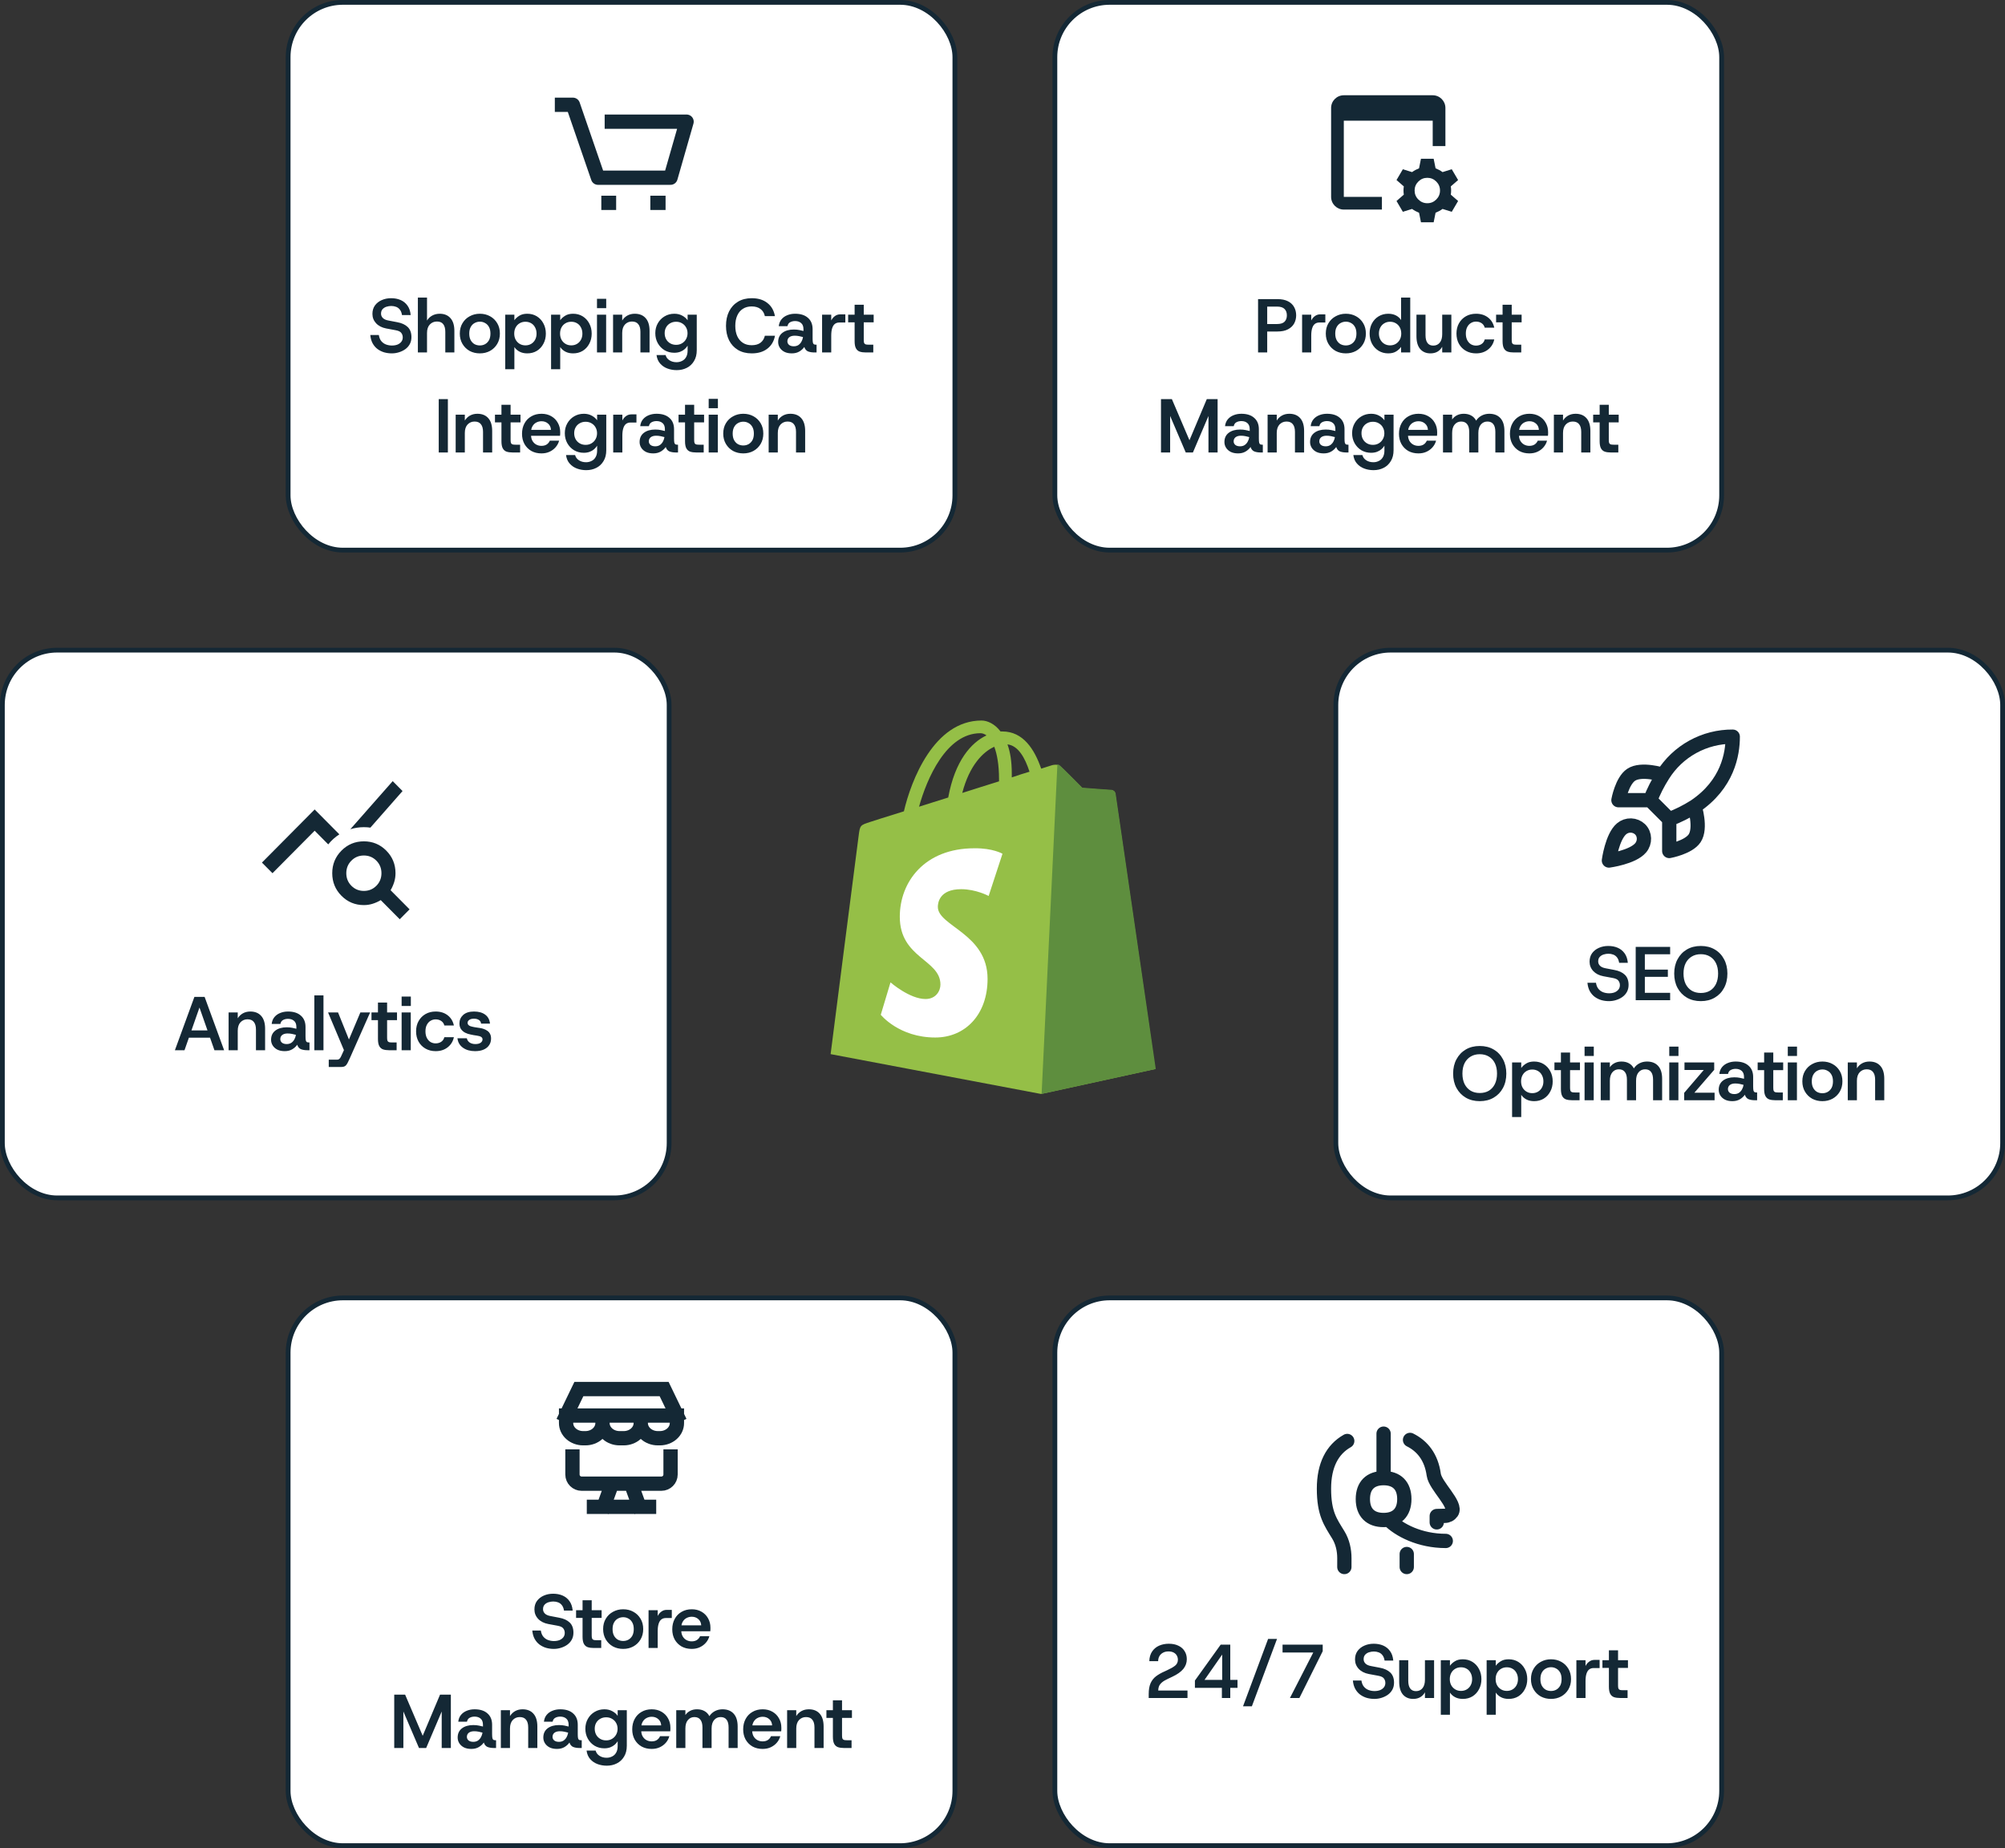 <svg width="421" height="388" viewBox="0 0 421 388" fill="none" xmlns="http://www.w3.org/2000/svg">
<rect x="0" y="0" width="421" height="388" fill="#333333" stroke="none"/>
<g clip-path="url(#clip0_769_9845)">
<path d="M234.148 166.524C234.103 166.111 233.739 165.927 233.467 165.927C233.195 165.927 227.248 165.468 227.248 165.468C227.248 165.468 223.117 161.288 222.618 160.875C222.164 160.416 221.301 160.554 220.938 160.645C220.893 160.645 220.03 160.921 218.623 161.38C217.216 157.292 214.81 153.572 210.497 153.572H210.089C208.909 152.011 207.365 151.276 206.094 151.276C196.107 151.276 191.295 163.906 189.797 170.337C185.893 171.577 183.124 172.404 182.807 172.541C180.628 173.23 180.582 173.276 180.31 175.343C180.083 176.905 174.409 221.319 174.409 221.319L218.578 229.679L242.546 224.442C242.591 224.351 234.193 166.938 234.148 166.524ZM216.172 162.023C215.082 162.345 213.766 162.758 212.449 163.217V162.391C212.449 159.911 212.132 157.89 211.541 156.282C213.811 156.558 215.218 159.084 216.172 162.023ZM208.772 156.787C209.362 158.349 209.771 160.554 209.771 163.585V164.044C207.32 164.825 204.732 165.606 202.054 166.479C203.552 160.691 206.412 157.844 208.772 156.787ZM205.867 153.94C206.321 153.94 206.775 154.123 207.138 154.399C203.915 155.915 200.511 159.727 199.103 167.443C196.97 168.132 194.927 168.729 192.975 169.372C194.609 163.493 198.695 153.94 205.867 153.94Z" fill="#95BF47"/>
<path d="M233.467 165.835C233.195 165.835 227.248 165.376 227.248 165.376C227.248 165.376 223.117 161.197 222.618 160.783C222.436 160.599 222.209 160.508 222.028 160.508L218.714 229.679L242.682 224.442C242.682 224.442 234.284 166.938 234.239 166.524C234.057 166.111 233.739 165.927 233.467 165.835Z" fill="#5E8E3E"/>
<path d="M210.497 179.247L207.592 188.112C207.592 188.112 204.959 186.688 201.827 186.688C197.151 186.688 196.924 189.673 196.924 190.408C196.924 194.45 207.365 196.012 207.365 205.519C207.365 213.006 202.689 217.829 196.38 217.829C188.753 217.829 184.94 213.052 184.94 213.052L186.983 206.254C186.983 206.254 190.978 209.745 194.337 209.745C196.561 209.745 197.469 208 197.469 206.713C197.469 201.431 188.935 201.202 188.935 192.475C188.935 185.172 194.11 178.099 204.596 178.099C208.5 178.053 210.497 179.247 210.497 179.247Z" fill="white"/>
</g>
<rect x="221.5" y="0.5" width="140" height="115" rx="11.5" fill="white"/>
<rect x="221.5" y="0.5" width="140" height="115" rx="11.5" stroke="#142835"/>
<path fill-rule="evenodd" clip-rule="evenodd" d="M282.167 20C280.694 20 279.5 21.194 279.5 22.667V41.333C279.5 42.806 280.694 44 282.167 44H290.167V41.333H282.167V25.333H300.833V30.667H303.5V22.667C303.5 21.194 302.306 20 300.833 20H282.167ZM297.966 44.667L298.366 46.667H301.033L301.433 44.667C301.7 44.556 301.95 44.439 302.183 44.317C302.416 44.194 302.655 44.044 302.9 43.867L304.833 44.467L306.166 42.2L304.633 40.867C304.677 40.578 304.7 40.289 304.7 40C304.7 39.711 304.677 39.422 304.633 39.133L306.166 37.8L304.833 35.533L302.9 36.133C302.655 35.956 302.416 35.806 302.183 35.683C301.95 35.561 301.7 35.444 301.433 35.333L301.033 33.333H298.366L297.966 35.333C297.7 35.444 297.45 35.561 297.216 35.683C296.983 35.806 296.744 35.956 296.5 36.133L294.566 35.533L293.233 37.8L294.766 39.133C294.722 39.422 294.7 39.711 294.7 40C294.7 40.289 294.722 40.578 294.766 40.867L293.233 42.2L294.566 44.467L296.5 43.867C296.744 44.044 296.983 44.194 297.216 44.317C297.45 44.439 297.7 44.556 297.966 44.667ZM301.583 41.883C301.061 42.406 300.433 42.667 299.7 42.667C298.966 42.667 298.339 42.406 297.816 41.883C297.294 41.361 297.033 40.733 297.033 40C297.033 39.267 297.294 38.639 297.816 38.117C298.339 37.594 298.966 37.333 299.7 37.333C300.433 37.333 301.061 37.594 301.583 38.117C302.105 38.639 302.366 39.267 302.366 40C302.366 40.733 302.105 41.361 301.583 41.883Z" fill="#142835"/>
<path d="M264.162 74V62.8H268.226C269.122 62.8 269.858 62.949 270.434 63.248C271.02 63.547 271.452 63.952 271.73 64.464C272.018 64.976 272.162 65.557 272.162 66.208C272.162 66.816 272.023 67.381 271.746 67.904C271.468 68.416 271.036 68.827 270.45 69.136C269.874 69.445 269.132 69.6 268.226 69.6H266.082V74H264.162ZM266.082 68.032H268.114C268.86 68.032 269.394 67.872 269.714 67.552C270.044 67.221 270.21 66.773 270.21 66.208C270.21 65.632 270.044 65.184 269.714 64.864C269.394 64.533 268.86 64.368 268.114 64.368H266.082V68.032ZM273.408 74V66.064H275.328V67.28C275.53 66.885 275.792 66.576 276.112 66.352C276.432 66.117 276.8 66 277.216 66H278.288V67.712H277.024C276.65 67.712 276.336 67.813 276.08 68.016C275.834 68.208 275.648 68.512 275.52 68.928C275.392 69.333 275.328 69.845 275.328 70.464V74H273.408ZM282.592 74.192C281.803 74.192 281.088 74.021 280.448 73.68C279.819 73.328 279.318 72.837 278.944 72.208C278.571 71.579 278.384 70.853 278.384 70.032C278.384 69.2 278.571 68.475 278.944 67.856C279.318 67.227 279.824 66.741 280.464 66.4C281.104 66.048 281.814 65.872 282.592 65.872C283.392 65.872 284.107 66.048 284.736 66.4C285.366 66.741 285.867 67.227 286.24 67.856C286.614 68.475 286.8 69.2 286.8 70.032C286.8 70.853 286.614 71.579 286.24 72.208C285.867 72.837 285.36 73.328 284.72 73.68C284.091 74.021 283.382 74.192 282.592 74.192ZM282.592 72.528C282.998 72.528 283.366 72.437 283.696 72.256C284.038 72.064 284.31 71.787 284.512 71.424C284.715 71.051 284.816 70.587 284.816 70.032C284.816 69.477 284.715 69.019 284.512 68.656C284.31 68.283 284.038 68.005 283.696 67.824C283.366 67.632 283.003 67.536 282.608 67.536C282.203 67.536 281.83 67.632 281.488 67.824C281.147 68.005 280.875 68.283 280.672 68.656C280.47 69.019 280.368 69.477 280.368 70.032C280.368 70.587 280.47 71.051 280.672 71.424C280.875 71.787 281.142 72.064 281.472 72.256C281.814 72.437 282.187 72.528 282.592 72.528ZM291.491 74.192C290.744 74.192 290.072 74.011 289.475 73.648C288.888 73.285 288.424 72.789 288.083 72.16C287.752 71.52 287.587 70.805 287.587 70.016C287.587 69.216 287.752 68.507 288.083 67.888C288.424 67.259 288.888 66.768 289.475 66.416C290.072 66.053 290.75 65.872 291.507 65.872C292.115 65.872 292.648 65.989 293.107 66.224C293.566 66.459 293.928 66.784 294.195 67.2V62.48H296.115V74H294.195V72.832C293.95 73.184 293.608 73.499 293.171 73.776C292.734 74.053 292.174 74.192 291.491 74.192ZM291.875 72.512C292.334 72.512 292.739 72.405 293.091 72.192C293.443 71.979 293.72 71.685 293.923 71.312C294.126 70.939 294.227 70.512 294.227 70.032C294.227 69.541 294.126 69.109 293.923 68.736C293.72 68.363 293.443 68.075 293.091 67.872C292.739 67.659 292.334 67.552 291.875 67.552C291.427 67.552 291.027 67.659 290.675 67.872C290.323 68.075 290.046 68.363 289.843 68.736C289.64 69.109 289.539 69.536 289.539 70.016C289.539 70.507 289.64 70.939 289.843 71.312C290.046 71.685 290.323 71.979 290.675 72.192C291.027 72.405 291.427 72.512 291.875 72.512ZM300.348 74.192C299.452 74.192 298.737 73.888 298.204 73.28C297.681 72.661 297.42 71.76 297.42 70.576V66.064H299.324V70.384C299.324 71.099 299.463 71.643 299.74 72.016C300.017 72.379 300.417 72.56 300.94 72.56C301.527 72.56 301.985 72.352 302.316 71.936C302.657 71.52 302.828 70.928 302.828 70.16V66.064H304.748V74H302.828V72.8C302.593 73.237 302.268 73.579 301.852 73.824C301.436 74.069 300.935 74.192 300.348 74.192ZM309.934 74.192C309.134 74.192 308.424 74.016 307.806 73.664C307.187 73.312 306.702 72.827 306.35 72.208C305.998 71.579 305.822 70.853 305.822 70.032C305.822 69.211 305.998 68.491 306.35 67.872C306.702 67.243 307.187 66.752 307.806 66.4C308.424 66.048 309.134 65.872 309.934 65.872C310.926 65.872 311.763 66.133 312.446 66.656C313.128 67.179 313.566 67.893 313.758 68.8H311.758C311.651 68.395 311.432 68.08 311.102 67.856C310.771 67.632 310.376 67.52 309.918 67.52C309.534 67.52 309.176 67.621 308.846 67.824C308.526 68.016 308.27 68.299 308.078 68.672C307.886 69.035 307.789 69.488 307.789 70.032C307.789 70.565 307.886 71.024 308.078 71.408C308.27 71.781 308.526 72.069 308.846 72.272C309.176 72.464 309.534 72.56 309.918 72.56C310.376 72.56 310.771 72.448 311.102 72.224C311.432 72 311.651 71.68 311.758 71.264H313.758C313.576 72.139 313.139 72.848 312.446 73.392C311.763 73.925 310.926 74.192 309.934 74.192ZM317.871 74C317.359 74 316.927 73.941 316.575 73.824C316.223 73.696 315.956 73.461 315.775 73.12C315.594 72.779 315.503 72.283 315.503 71.632V67.68H314.143V66.064H315.503V63.984H317.423V66.064H319.503V67.68H317.423V71.376C317.423 71.664 317.45 71.877 317.503 72.016C317.567 72.155 317.674 72.251 317.823 72.304C317.972 72.347 318.191 72.368 318.479 72.368H319.423V74H317.871ZM243.779 95V83.8H246.067L250.163 93.384L249.315 93.48L253.395 83.8H255.667V95H253.747V85.4L254.403 85.8L250.483 95H248.979L245.043 85.8L245.699 85.4V95H243.779ZM259.962 95.192C259.354 95.192 258.837 95.085 258.41 94.872C257.984 94.648 257.658 94.355 257.434 93.992C257.21 93.629 257.098 93.235 257.098 92.808C257.098 91.976 257.397 91.331 257.994 90.872C258.602 90.413 259.397 90.184 260.378 90.184C260.826 90.184 261.221 90.221 261.562 90.296C261.914 90.36 262.197 90.424 262.41 90.488V90.12C262.41 89.533 262.245 89.101 261.914 88.824C261.594 88.547 261.173 88.408 260.65 88.408C260.266 88.408 259.925 88.488 259.626 88.648C259.328 88.797 259.136 89.075 259.05 89.48H257.226C257.29 88.904 257.482 88.424 257.802 88.04C258.122 87.656 258.528 87.368 259.018 87.176C259.52 86.973 260.064 86.872 260.65 86.872C261.813 86.872 262.714 87.16 263.354 87.736C264.005 88.301 264.33 89.096 264.33 90.12V92.056C264.33 92.461 264.352 92.76 264.394 92.952C264.448 93.133 264.528 93.251 264.634 93.304C264.752 93.347 264.901 93.368 265.082 93.368H265.162V95H264.73C264.186 95 263.728 94.925 263.354 94.776C262.992 94.616 262.736 94.307 262.586 93.848C262.32 94.232 261.968 94.552 261.53 94.808C261.093 95.064 260.57 95.192 259.962 95.192ZM260.378 93.704C260.752 93.704 261.072 93.619 261.338 93.448C261.605 93.267 261.818 93.032 261.978 92.744C262.149 92.445 262.261 92.12 262.314 91.768C262.09 91.704 261.824 91.64 261.514 91.576C261.205 91.512 260.89 91.48 260.57 91.48C260.09 91.48 259.712 91.587 259.434 91.8C259.168 92.013 259.034 92.301 259.034 92.664C259.034 92.963 259.152 93.213 259.386 93.416C259.632 93.608 259.962 93.704 260.378 93.704ZM266.165 95V87.064H268.085V88.296C268.352 87.859 268.709 87.512 269.157 87.256C269.616 87 270.139 86.872 270.725 86.872C271.707 86.872 272.469 87.181 273.013 87.8C273.557 88.408 273.829 89.304 273.829 90.488V95H271.909V90.68C271.909 89.965 271.76 89.427 271.461 89.064C271.173 88.691 270.731 88.504 270.133 88.504C269.547 88.504 269.056 88.712 268.661 89.128C268.277 89.544 268.085 90.136 268.085 90.904V95H266.165ZM277.947 95.192C277.339 95.192 276.821 95.085 276.395 94.872C275.968 94.648 275.643 94.355 275.419 93.992C275.195 93.629 275.083 93.235 275.083 92.808C275.083 91.976 275.381 91.331 275.979 90.872C276.587 90.413 277.381 90.184 278.363 90.184C278.811 90.184 279.205 90.221 279.547 90.296C279.899 90.36 280.181 90.424 280.395 90.488V90.12C280.395 89.533 280.229 89.101 279.899 88.824C279.579 88.547 279.157 88.408 278.635 88.408C278.251 88.408 277.909 88.488 277.611 88.648C277.312 88.797 277.12 89.075 277.035 89.48H275.211C275.275 88.904 275.467 88.424 275.787 88.04C276.107 87.656 276.512 87.368 277.003 87.176C277.504 86.973 278.048 86.872 278.635 86.872C279.797 86.872 280.699 87.16 281.339 87.736C281.989 88.301 282.315 89.096 282.315 90.12V92.056C282.315 92.461 282.336 92.76 282.379 92.952C282.432 93.133 282.512 93.251 282.619 93.304C282.736 93.347 282.885 93.368 283.067 93.368H283.147V95H282.715C282.171 95 281.712 94.925 281.339 94.776C280.976 94.616 280.72 94.307 280.571 93.848C280.304 94.232 279.952 94.552 279.515 94.808C279.077 95.064 278.555 95.192 277.947 95.192ZM278.363 93.704C278.736 93.704 279.056 93.619 279.323 93.448C279.589 93.267 279.803 93.032 279.963 92.744C280.133 92.445 280.245 92.12 280.299 91.768C280.075 91.704 279.808 91.64 279.499 91.576C279.189 91.512 278.875 91.48 278.555 91.48C278.075 91.48 277.696 91.587 277.419 91.8C277.152 92.013 277.019 92.301 277.019 92.664C277.019 92.963 277.136 93.213 277.371 93.416C277.616 93.608 277.947 93.704 278.363 93.704ZM288.406 98.712C287.723 98.712 287.078 98.6 286.47 98.376C285.862 98.152 285.35 97.805 284.934 97.336C284.518 96.867 284.262 96.269 284.166 95.544H286.07C286.187 96.003 286.454 96.365 286.87 96.632C287.286 96.909 287.787 97.048 288.374 97.048C288.79 97.048 289.174 96.957 289.526 96.776C289.888 96.605 290.171 96.339 290.374 95.976C290.587 95.613 290.694 95.155 290.694 94.6V93.576C290.534 93.843 290.326 94.088 290.07 94.312C289.814 94.536 289.504 94.717 289.142 94.856C288.779 94.995 288.363 95.064 287.894 95.064C287.147 95.064 286.47 94.888 285.862 94.536C285.264 94.173 284.79 93.683 284.438 93.064C284.086 92.435 283.91 91.731 283.91 90.952C283.91 90.184 284.086 89.491 284.438 88.872C284.79 88.253 285.264 87.768 285.862 87.416C286.47 87.053 287.152 86.872 287.91 86.872C288.539 86.872 289.094 87.005 289.574 87.272C290.054 87.528 290.427 87.853 290.694 88.248V87.064H292.614V94.52C292.614 95.427 292.422 96.189 292.038 96.808C291.664 97.437 291.158 97.912 290.518 98.232C289.888 98.552 289.184 98.712 288.406 98.712ZM288.278 93.4C288.747 93.4 289.158 93.293 289.51 93.08C289.872 92.867 290.155 92.579 290.358 92.216C290.571 91.843 290.678 91.427 290.678 90.968C290.678 90.499 290.571 90.083 290.358 89.72C290.155 89.357 289.872 89.075 289.51 88.872C289.158 88.659 288.747 88.552 288.278 88.552C287.808 88.552 287.392 88.659 287.03 88.872C286.667 89.075 286.384 89.357 286.182 89.72C285.979 90.072 285.878 90.483 285.878 90.952C285.878 91.421 285.979 91.843 286.182 92.216C286.384 92.579 286.667 92.867 287.03 93.08C287.392 93.293 287.808 93.4 288.278 93.4ZM297.832 95.192C297.032 95.192 296.322 95.021 295.704 94.68C295.096 94.328 294.616 93.843 294.264 93.224C293.922 92.605 293.752 91.891 293.752 91.08C293.752 90.259 293.922 89.533 294.264 88.904C294.605 88.264 295.085 87.768 295.704 87.416C296.322 87.053 297.037 86.872 297.848 86.872C298.626 86.872 299.309 87.043 299.896 87.384C300.493 87.725 300.952 88.189 301.272 88.776C301.602 89.352 301.768 90.003 301.768 90.728C301.768 90.835 301.768 90.952 301.768 91.08C301.768 91.208 301.757 91.347 301.736 91.496H295.144V90.248H299.832C299.8 89.693 299.597 89.256 299.224 88.936C298.85 88.605 298.392 88.44 297.848 88.44C297.453 88.44 297.085 88.531 296.744 88.712C296.413 88.883 296.146 89.144 295.944 89.496C295.741 89.837 295.64 90.275 295.64 90.808V91.272C295.64 91.763 295.736 92.184 295.928 92.536C296.13 92.888 296.397 93.155 296.728 93.336C297.058 93.517 297.426 93.608 297.832 93.608C298.269 93.608 298.637 93.512 298.936 93.32C299.234 93.117 299.453 92.851 299.592 92.52H301.544C301.405 93.032 301.16 93.491 300.808 93.896C300.466 94.291 300.045 94.605 299.544 94.84C299.042 95.075 298.472 95.192 297.832 95.192ZM302.994 95V87.064H304.914V88.072C305.17 87.699 305.506 87.405 305.922 87.192C306.338 86.979 306.812 86.872 307.346 86.872C307.954 86.872 308.476 86.995 308.914 87.24C309.351 87.475 309.698 87.832 309.954 88.312C310.242 87.864 310.626 87.512 311.106 87.256C311.596 87 312.13 86.872 312.706 86.872C313.719 86.872 314.503 87.181 315.058 87.8C315.612 88.408 315.89 89.304 315.89 90.488V95H313.986V90.68C313.986 89.965 313.847 89.427 313.57 89.064C313.292 88.691 312.876 88.504 312.322 88.504C311.756 88.504 311.298 88.712 310.946 89.128C310.594 89.544 310.418 90.136 310.418 90.904V95H308.498V90.68C308.498 89.965 308.354 89.427 308.066 89.064C307.788 88.691 307.367 88.504 306.802 88.504C306.247 88.504 305.794 88.712 305.442 89.128C305.09 89.544 304.914 90.136 304.914 90.904V95H302.994ZM321.128 95.192C320.328 95.192 319.619 95.021 319 94.68C318.392 94.328 317.912 93.843 317.56 93.224C317.219 92.605 317.048 91.891 317.048 91.08C317.048 90.259 317.219 89.533 317.56 88.904C317.902 88.264 318.382 87.768 319 87.416C319.619 87.053 320.334 86.872 321.144 86.872C321.923 86.872 322.606 87.043 323.192 87.384C323.79 87.725 324.248 88.189 324.568 88.776C324.899 89.352 325.064 90.003 325.064 90.728C325.064 90.835 325.064 90.952 325.064 91.08C325.064 91.208 325.054 91.347 325.032 91.496H318.44V90.248H323.128C323.096 89.693 322.894 89.256 322.52 88.936C322.147 88.605 321.688 88.44 321.144 88.44C320.75 88.44 320.382 88.531 320.04 88.712C319.71 88.883 319.443 89.144 319.24 89.496C319.038 89.837 318.936 90.275 318.936 90.808V91.272C318.936 91.763 319.032 92.184 319.224 92.536C319.427 92.888 319.694 93.155 320.024 93.336C320.355 93.517 320.723 93.608 321.128 93.608C321.566 93.608 321.934 93.512 322.232 93.32C322.531 93.117 322.75 92.851 322.888 92.52H324.84C324.702 93.032 324.456 93.491 324.104 93.896C323.763 94.291 323.342 94.605 322.84 94.84C322.339 95.075 321.768 95.192 321.128 95.192ZM326.275 95V87.064H328.195V88.296C328.461 87.859 328.819 87.512 329.267 87.256C329.725 87 330.248 86.872 330.835 86.872C331.816 86.872 332.579 87.181 333.123 87.8C333.667 88.408 333.939 89.304 333.939 90.488V95H332.019V90.68C332.019 89.965 331.869 89.427 331.571 89.064C331.283 88.691 330.84 88.504 330.243 88.504C329.656 88.504 329.165 88.712 328.771 89.128C328.387 89.544 328.195 90.136 328.195 90.904V95H326.275ZM338.254 95C337.742 95 337.31 94.941 336.958 94.824C336.606 94.696 336.339 94.461 336.158 94.12C335.976 93.779 335.886 93.283 335.886 92.632V88.68H334.526V87.064H335.886V84.984H337.806V87.064H339.886V88.68H337.806V92.376C337.806 92.664 337.832 92.877 337.886 93.016C337.95 93.155 338.056 93.251 338.206 93.304C338.355 93.347 338.574 93.368 338.862 93.368H339.806V95H338.254Z" fill="#142835"/>
<rect x="221.5" y="272.5" width="140" height="115" rx="11.5" fill="white"/>
<rect x="221.5" y="272.5" width="140" height="115" rx="11.5" stroke="#142835"/>
<g clip-path="url(#clip1_769_9845)">
<path d="M290.52 310.348V301M291.604 319.053C293.781 321.25 298.134 323.525 303.576 323.525M282.281 329C282.281 328.471 282.283 327.821 282.285 327.183C282.289 325.446 281.907 323.719 281.002 322.242C279.359 319.557 278 317.793 278 312.537C278 307.655 279.725 304.323 282.885 302.539M301.682 319.625V318.295L303.39 318.252C303.671 318.252 303.948 318.184 304.198 318.053C304.447 317.922 304.662 317.732 304.823 317.5C305.945 315.884 301.376 311.968 301.051 309.614C300.54 305.909 298.65 303.599 296.072 302.315M295.382 326.272V329M290.52 319.13C293.306 319.13 294.874 317.548 294.874 314.735C294.874 311.922 293.306 310.34 290.52 310.34C287.734 310.34 286.167 311.922 286.167 314.735C286.167 317.548 287.734 319.13 290.52 319.13Z" stroke="#142835" stroke-width="3" stroke-linecap="round" stroke-linejoin="round"/>
</g>
<path d="M241.2 356.5V355.684C241.2 354.756 241.328 353.999 241.584 353.412C241.851 352.815 242.235 352.324 242.736 351.94C243.248 351.556 243.861 351.209 244.576 350.9L245.12 350.644C245.803 350.335 246.341 350.025 246.736 349.716C247.131 349.396 247.328 348.98 247.328 348.468C247.328 348.159 247.259 347.876 247.12 347.62C246.981 347.353 246.768 347.14 246.48 346.98C246.192 346.809 245.813 346.724 245.344 346.724C244.885 346.724 244.491 346.82 244.16 347.012C243.84 347.193 243.595 347.439 243.424 347.748C243.264 348.057 243.184 348.399 243.184 348.772H241.328C241.349 347.972 241.541 347.3 241.904 346.756C242.267 346.212 242.752 345.801 243.36 345.524C243.979 345.247 244.667 345.108 245.424 345.108C246.203 345.108 246.875 345.247 247.44 345.524C248.005 345.791 248.437 346.169 248.736 346.66C249.045 347.14 249.2 347.705 249.2 348.356C249.2 349.113 248.955 349.796 248.464 350.404C247.973 351.001 247.205 351.545 246.16 352.036L245.216 352.484C244.683 352.729 244.267 352.98 243.968 353.236C243.68 353.492 243.477 353.759 243.36 354.036C243.253 354.303 243.2 354.601 243.2 354.932H249.344V356.5H241.2ZM256.566 356.5V354.372H250.902V352.836L256.31 345.3H258.326V352.692H259.846V354.372H258.326V356.5H256.566ZM256.63 353.556V346.548L257.11 346.692L252.422 353.412L252.102 352.692H257.398L256.63 353.556ZM261.005 358.244L266.269 344.1H268.141L262.861 358.244H261.005ZM270.856 356.5L275.752 346.948H269.304V345.3H277.736V346.676L272.84 356.5H270.856ZM288.585 356.692C288.051 356.692 287.529 356.623 287.017 356.484C286.505 356.335 286.035 356.105 285.609 355.796C285.193 355.487 284.846 355.087 284.569 354.596C284.302 354.105 284.137 353.519 284.073 352.836H285.865C285.95 353.391 286.131 353.828 286.409 354.148C286.686 354.468 287.017 354.697 287.401 354.836C287.795 354.975 288.201 355.044 288.617 355.044C289.043 355.044 289.427 354.98 289.769 354.852C290.11 354.713 290.382 354.516 290.585 354.26C290.787 354.004 290.889 353.695 290.889 353.332C290.889 352.98 290.787 352.671 290.585 352.404C290.393 352.127 289.993 351.935 289.385 351.828L287.401 351.46C286.515 351.289 285.811 350.927 285.289 350.372C284.777 349.817 284.521 349.161 284.521 348.404C284.521 347.711 284.697 347.119 285.049 346.628C285.411 346.137 285.886 345.764 286.473 345.508C287.07 345.241 287.726 345.108 288.441 345.108C289.187 345.108 289.854 345.236 290.441 345.492C291.027 345.748 291.507 346.137 291.881 346.66C292.254 347.172 292.478 347.833 292.553 348.644H290.729C290.654 348.164 290.505 347.785 290.281 347.508C290.067 347.231 289.801 347.033 289.481 346.916C289.171 346.799 288.835 346.74 288.473 346.74C288.142 346.74 287.806 346.793 287.465 346.9C287.134 347.007 286.862 347.177 286.649 347.412C286.435 347.647 286.329 347.961 286.329 348.356C286.329 348.708 286.457 349.012 286.713 349.268C286.969 349.524 287.363 349.7 287.897 349.796L289.737 350.148C290.675 350.319 291.406 350.655 291.929 351.156C292.451 351.657 292.713 352.367 292.713 353.284C292.713 353.839 292.595 354.329 292.361 354.756C292.126 355.183 291.806 355.54 291.401 355.828C291.006 356.105 290.563 356.319 290.073 356.468C289.593 356.617 289.097 356.692 288.585 356.692ZM296.723 356.692C295.827 356.692 295.112 356.388 294.579 355.78C294.056 355.161 293.795 354.26 293.795 353.076V348.564H295.699V352.884C295.699 353.599 295.838 354.143 296.115 354.516C296.392 354.879 296.792 355.06 297.315 355.06C297.902 355.06 298.36 354.852 298.691 354.436C299.032 354.02 299.203 353.428 299.203 352.66V348.564H301.123V356.5H299.203V355.3C298.968 355.737 298.643 356.079 298.227 356.324C297.811 356.569 297.31 356.692 296.723 356.692ZM302.533 360.02V348.564H304.453V349.732C304.709 349.369 305.055 349.055 305.493 348.788C305.93 348.511 306.485 348.372 307.157 348.372C307.914 348.372 308.586 348.553 309.173 348.916C309.759 349.279 310.218 349.775 310.549 350.404C310.89 351.033 311.061 351.748 311.061 352.548C311.061 353.337 310.89 354.047 310.549 354.676C310.218 355.305 309.759 355.801 309.173 356.164C308.586 356.516 307.914 356.692 307.157 356.692C306.549 356.692 306.015 356.575 305.557 356.34C305.098 356.105 304.73 355.78 304.453 355.364V360.02H302.533ZM306.773 355.012C307.231 355.012 307.637 354.905 307.989 354.692C308.341 354.479 308.613 354.191 308.805 353.828C309.007 353.455 309.109 353.028 309.109 352.548C309.109 352.057 309.007 351.625 308.805 351.252C308.613 350.868 308.341 350.575 307.989 350.372C307.637 350.159 307.231 350.052 306.773 350.052C306.314 350.052 305.909 350.159 305.557 350.372C305.205 350.575 304.927 350.863 304.725 351.236C304.522 351.609 304.421 352.041 304.421 352.532C304.421 353.023 304.522 353.455 304.725 353.828C304.927 354.191 305.205 354.479 305.557 354.692C305.909 354.905 306.314 355.012 306.773 355.012ZM312.158 360.02V348.564H314.078V349.732C314.334 349.369 314.68 349.055 315.118 348.788C315.555 348.511 316.11 348.372 316.782 348.372C317.539 348.372 318.211 348.553 318.798 348.916C319.384 349.279 319.843 349.775 320.174 350.404C320.515 351.033 320.686 351.748 320.686 352.548C320.686 353.337 320.515 354.047 320.174 354.676C319.843 355.305 319.384 355.801 318.798 356.164C318.211 356.516 317.539 356.692 316.782 356.692C316.174 356.692 315.64 356.575 315.182 356.34C314.723 356.105 314.355 355.78 314.078 355.364V360.02H312.158ZM316.398 355.012C316.856 355.012 317.262 354.905 317.614 354.692C317.966 354.479 318.238 354.191 318.43 353.828C318.632 353.455 318.734 353.028 318.734 352.548C318.734 352.057 318.632 351.625 318.43 351.252C318.238 350.868 317.966 350.575 317.614 350.372C317.262 350.159 316.856 350.052 316.398 350.052C315.939 350.052 315.534 350.159 315.182 350.372C314.83 350.575 314.552 350.863 314.35 351.236C314.147 351.609 314.046 352.041 314.046 352.532C314.046 353.023 314.147 353.455 314.35 353.828C314.552 354.191 314.83 354.479 315.182 354.692C315.534 354.905 315.939 355.012 316.398 355.012ZM325.671 356.692C324.881 356.692 324.167 356.521 323.527 356.18C322.897 355.828 322.396 355.337 322.023 354.708C321.649 354.079 321.463 353.353 321.463 352.532C321.463 351.7 321.649 350.975 322.023 350.356C322.396 349.727 322.903 349.241 323.543 348.9C324.183 348.548 324.892 348.372 325.671 348.372C326.471 348.372 327.185 348.548 327.815 348.9C328.444 349.241 328.945 349.727 329.319 350.356C329.692 350.975 329.878 351.7 329.878 352.532C329.878 353.353 329.692 354.079 329.319 354.708C328.945 355.337 328.439 355.828 327.799 356.18C327.169 356.521 326.46 356.692 325.671 356.692ZM325.671 355.028C326.076 355.028 326.444 354.937 326.775 354.756C327.116 354.564 327.388 354.287 327.591 353.924C327.793 353.551 327.895 353.087 327.895 352.532C327.895 351.977 327.793 351.519 327.591 351.156C327.388 350.783 327.116 350.505 326.775 350.324C326.444 350.132 326.081 350.036 325.687 350.036C325.281 350.036 324.908 350.132 324.567 350.324C324.225 350.505 323.953 350.783 323.751 351.156C323.548 351.519 323.447 351.977 323.447 352.532C323.447 353.087 323.548 353.551 323.751 353.924C323.953 354.287 324.22 354.564 324.551 354.756C324.892 354.937 325.265 355.028 325.671 355.028ZM331.001 356.5V348.564H332.921V349.78C333.124 349.385 333.385 349.076 333.705 348.852C334.025 348.617 334.393 348.5 334.809 348.5H335.881V350.212H334.617C334.244 350.212 333.929 350.313 333.673 350.516C333.428 350.708 333.241 351.012 333.113 351.428C332.985 351.833 332.921 352.345 332.921 352.964V356.5H331.001ZM340.199 356.5C339.687 356.5 339.255 356.441 338.903 356.324C338.551 356.196 338.284 355.961 338.103 355.62C337.922 355.279 337.831 354.783 337.831 354.132V350.18H336.471V348.564H337.831V346.484H339.751V348.564H341.831V350.18H339.751V353.876C339.751 354.164 339.778 354.377 339.831 354.516C339.895 354.655 340.002 354.751 340.151 354.804C340.3 354.847 340.519 354.868 340.807 354.868H341.751V356.5H340.199Z" fill="#142835"/>
<rect x="280.5" y="136.5" width="140" height="115" rx="11.5" fill="white"/>
<rect x="280.5" y="136.5" width="140" height="115" rx="11.5" stroke="#142835"/>
<path d="M350.5 172L346.5 168M350.5 172C352.362 171.292 354.149 170.398 355.833 169.333M350.5 172V178.667C350.5 178.667 354.54 177.933 355.833 176C357.273 173.84 355.833 169.333 355.833 169.333M346.5 168C347.21 166.159 348.103 164.395 349.167 162.733C350.72 160.249 352.884 158.204 355.451 156.792C358.018 155.38 360.904 154.648 363.833 154.667C363.833 158.293 362.793 164.667 355.833 169.333M346.5 168H339.833C339.833 168 340.567 163.96 342.5 162.667C344.66 161.227 349.167 162.667 349.167 162.667M340.5 174C338.5 175.68 337.833 180.667 337.833 180.667C337.833 180.667 342.82 180 344.5 178C345.447 176.88 345.433 175.16 344.38 174.12C343.862 173.625 343.179 173.339 342.463 173.317C341.747 173.295 341.048 173.538 340.5 174Z" stroke="#142835" stroke-width="3" stroke-linecap="round" stroke-linejoin="round"/>
<path d="M337.835 210.192C337.301 210.192 336.779 210.123 336.267 209.984C335.755 209.835 335.285 209.605 334.859 209.296C334.443 208.987 334.096 208.587 333.819 208.096C333.552 207.605 333.387 207.019 333.323 206.336H335.115C335.2 206.891 335.381 207.328 335.659 207.648C335.936 207.968 336.267 208.197 336.651 208.336C337.045 208.475 337.451 208.544 337.867 208.544C338.293 208.544 338.677 208.48 339.019 208.352C339.36 208.213 339.632 208.016 339.835 207.76C340.037 207.504 340.139 207.195 340.139 206.832C340.139 206.48 340.037 206.171 339.835 205.904C339.643 205.627 339.243 205.435 338.635 205.328L336.651 204.96C335.765 204.789 335.061 204.427 334.539 203.872C334.027 203.317 333.771 202.661 333.771 201.904C333.771 201.211 333.947 200.619 334.299 200.128C334.661 199.637 335.136 199.264 335.723 199.008C336.32 198.741 336.976 198.608 337.691 198.608C338.437 198.608 339.104 198.736 339.691 198.992C340.277 199.248 340.757 199.637 341.131 200.16C341.504 200.672 341.728 201.333 341.803 202.144H339.979C339.904 201.664 339.755 201.285 339.531 201.008C339.317 200.731 339.051 200.533 338.731 200.416C338.421 200.299 338.085 200.24 337.723 200.24C337.392 200.24 337.056 200.293 336.715 200.4C336.384 200.507 336.112 200.677 335.899 200.912C335.685 201.147 335.579 201.461 335.579 201.856C335.579 202.208 335.707 202.512 335.963 202.768C336.219 203.024 336.613 203.2 337.147 203.296L338.987 203.648C339.925 203.819 340.656 204.155 341.179 204.656C341.701 205.157 341.963 205.867 341.963 206.784C341.963 207.339 341.845 207.829 341.611 208.256C341.376 208.683 341.056 209.04 340.651 209.328C340.256 209.605 339.813 209.819 339.323 209.968C338.843 210.117 338.347 210.192 337.835 210.192ZM343.457 210V198.8H350.689V200.352H345.377V203.568H350.209V205.088H345.377V208.448H350.689V210H343.457ZM357.127 210.192C356.018 210.192 355.042 209.947 354.199 209.456C353.367 208.965 352.716 208.288 352.247 207.424C351.778 206.56 351.543 205.552 351.543 204.4C351.543 203.259 351.778 202.256 352.247 201.392C352.716 200.517 353.367 199.835 354.199 199.344C355.042 198.853 356.018 198.608 357.127 198.608C358.247 198.608 359.223 198.853 360.055 199.344C360.898 199.835 361.548 200.517 362.007 201.392C362.476 202.256 362.711 203.259 362.711 204.4C362.711 205.552 362.476 206.56 362.007 207.424C361.548 208.288 360.898 208.965 360.055 209.456C359.223 209.947 358.247 210.192 357.127 210.192ZM357.127 208.48C357.874 208.48 358.514 208.32 359.047 208C359.591 207.669 360.012 207.2 360.311 206.592C360.61 205.973 360.759 205.243 360.759 204.4C360.759 203.557 360.61 202.832 360.311 202.224C360.012 201.616 359.591 201.152 359.047 200.832C358.514 200.501 357.874 200.336 357.127 200.336C356.402 200.336 355.767 200.501 355.223 200.832C354.679 201.152 354.252 201.616 353.943 202.224C353.644 202.832 353.495 203.557 353.495 204.4C353.495 205.243 353.644 205.973 353.943 206.592C354.252 207.2 354.679 207.669 355.223 208C355.767 208.32 356.402 208.48 357.127 208.48ZM310.705 231.192C309.596 231.192 308.62 230.947 307.777 230.456C306.945 229.965 306.294 229.288 305.825 228.424C305.356 227.56 305.121 226.552 305.121 225.4C305.121 224.259 305.356 223.256 305.825 222.392C306.294 221.517 306.945 220.835 307.777 220.344C308.62 219.853 309.596 219.608 310.705 219.608C311.825 219.608 312.801 219.853 313.633 220.344C314.476 220.835 315.126 221.517 315.585 222.392C316.054 223.256 316.289 224.259 316.289 225.4C316.289 226.552 316.054 227.56 315.585 228.424C315.126 229.288 314.476 229.965 313.633 230.456C312.801 230.947 311.825 231.192 310.705 231.192ZM310.705 229.48C311.452 229.48 312.092 229.32 312.625 229C313.169 228.669 313.59 228.2 313.889 227.592C314.188 226.973 314.337 226.243 314.337 225.4C314.337 224.557 314.188 223.832 313.889 223.224C313.59 222.616 313.169 222.152 312.625 221.832C312.092 221.501 311.452 221.336 310.705 221.336C309.98 221.336 309.345 221.501 308.801 221.832C308.257 222.152 307.83 222.616 307.521 223.224C307.222 223.832 307.073 224.557 307.073 225.4C307.073 226.243 307.222 226.973 307.521 227.592C307.83 228.2 308.257 228.669 308.801 229C309.345 229.32 309.98 229.48 310.705 229.48ZM317.501 234.52V223.064H319.421V224.232C319.677 223.869 320.024 223.555 320.461 223.288C320.899 223.011 321.453 222.872 322.125 222.872C322.883 222.872 323.555 223.053 324.141 223.416C324.728 223.779 325.187 224.275 325.517 224.904C325.859 225.533 326.029 226.248 326.029 227.048C326.029 227.837 325.859 228.547 325.517 229.176C325.187 229.805 324.728 230.301 324.141 230.664C323.555 231.016 322.883 231.192 322.125 231.192C321.517 231.192 320.984 231.075 320.525 230.84C320.067 230.605 319.699 230.28 319.421 229.864V234.52H317.501ZM321.741 229.512C322.2 229.512 322.605 229.405 322.957 229.192C323.309 228.979 323.581 228.691 323.773 228.328C323.976 227.955 324.077 227.528 324.077 227.048C324.077 226.557 323.976 226.125 323.773 225.752C323.581 225.368 323.309 225.075 322.957 224.872C322.605 224.659 322.2 224.552 321.741 224.552C321.283 224.552 320.877 224.659 320.525 224.872C320.173 225.075 319.896 225.363 319.693 225.736C319.491 226.109 319.389 226.541 319.389 227.032C319.389 227.523 319.491 227.955 319.693 228.328C319.896 228.691 320.173 228.979 320.525 229.192C320.877 229.405 321.283 229.512 321.741 229.512ZM330.121 231C329.609 231 329.177 230.941 328.825 230.824C328.473 230.696 328.206 230.461 328.025 230.12C327.844 229.779 327.753 229.283 327.753 228.632V224.68H326.393V223.064H327.753V220.984H329.673V223.064H331.753V224.68H329.673V228.376C329.673 228.664 329.7 228.877 329.753 229.016C329.817 229.155 329.924 229.251 330.073 229.304C330.222 229.347 330.441 229.368 330.729 229.368H331.673V231H330.121ZM332.72 231V223.064H334.64V231H332.72ZM332.72 221.704V219.736H334.656V221.704H332.72ZM336.111 231V223.064H338.031V224.072C338.287 223.699 338.623 223.405 339.039 223.192C339.455 222.979 339.93 222.872 340.463 222.872C341.071 222.872 341.594 222.995 342.031 223.24C342.468 223.475 342.815 223.832 343.071 224.312C343.359 223.864 343.743 223.512 344.223 223.256C344.714 223 345.247 222.872 345.823 222.872C346.836 222.872 347.62 223.181 348.175 223.8C348.73 224.408 349.007 225.304 349.007 226.488V231H347.103V226.68C347.103 225.965 346.964 225.427 346.687 225.064C346.41 224.691 345.994 224.504 345.439 224.504C344.874 224.504 344.415 224.712 344.063 225.128C343.711 225.544 343.535 226.136 343.535 226.904V231H341.615V226.68C341.615 225.965 341.471 225.427 341.183 225.064C340.906 224.691 340.484 224.504 339.919 224.504C339.364 224.504 338.911 224.712 338.559 225.128C338.207 225.544 338.031 226.136 338.031 226.904V231H336.111ZM350.502 231V223.064H352.422V231H350.502ZM350.502 221.704V219.736H352.438V221.704H350.502ZM353.636 231V229.448L357.748 224.648H353.7V223.064H359.94V224.616L355.78 229.416H360.02V231H353.636ZM363.751 231.192C363.143 231.192 362.626 231.085 362.199 230.872C361.773 230.648 361.447 230.355 361.223 229.992C360.999 229.629 360.887 229.235 360.887 228.808C360.887 227.976 361.186 227.331 361.783 226.872C362.391 226.413 363.186 226.184 364.167 226.184C364.615 226.184 365.01 226.221 365.351 226.296C365.703 226.36 365.986 226.424 366.199 226.488V226.12C366.199 225.533 366.034 225.101 365.703 224.824C365.383 224.547 364.962 224.408 364.439 224.408C364.055 224.408 363.714 224.488 363.415 224.648C363.117 224.797 362.925 225.075 362.839 225.48H361.015C361.079 224.904 361.271 224.424 361.591 224.04C361.911 223.656 362.317 223.368 362.807 223.176C363.309 222.973 363.853 222.872 364.439 222.872C365.602 222.872 366.503 223.16 367.143 223.736C367.794 224.301 368.119 225.096 368.119 226.12V228.056C368.119 228.461 368.141 228.76 368.183 228.952C368.237 229.133 368.317 229.251 368.423 229.304C368.541 229.347 368.69 229.368 368.871 229.368H368.951V231H368.519C367.975 231 367.517 230.925 367.143 230.776C366.781 230.616 366.525 230.307 366.375 229.848C366.109 230.232 365.757 230.552 365.319 230.808C364.882 231.064 364.359 231.192 363.751 231.192ZM364.167 229.704C364.541 229.704 364.861 229.619 365.127 229.448C365.394 229.267 365.607 229.032 365.767 228.744C365.938 228.445 366.05 228.12 366.103 227.768C365.879 227.704 365.613 227.64 365.303 227.576C364.994 227.512 364.679 227.48 364.359 227.48C363.879 227.48 363.501 227.587 363.223 227.8C362.957 228.013 362.823 228.301 362.823 228.664C362.823 228.963 362.941 229.213 363.175 229.416C363.421 229.608 363.751 229.704 364.167 229.704ZM372.793 231C372.281 231 371.849 230.941 371.497 230.824C371.145 230.696 370.878 230.461 370.697 230.12C370.515 229.779 370.425 229.283 370.425 228.632V224.68H369.065V223.064H370.425V220.984H372.345V223.064H374.425V224.68H372.345V228.376C372.345 228.664 372.371 228.877 372.425 229.016C372.489 229.155 372.595 229.251 372.745 229.304C372.894 229.347 373.113 229.368 373.401 229.368H374.345V231H372.793ZM375.392 231V223.064H377.312V231H375.392ZM375.392 221.704V219.736H377.328V221.704H375.392ZM382.655 231.192C381.866 231.192 381.151 231.021 380.511 230.68C379.882 230.328 379.38 229.837 379.007 229.208C378.634 228.579 378.447 227.853 378.447 227.032C378.447 226.2 378.634 225.475 379.007 224.856C379.38 224.227 379.887 223.741 380.527 223.4C381.167 223.048 381.876 222.872 382.655 222.872C383.455 222.872 384.17 223.048 384.799 223.4C385.428 223.741 385.93 224.227 386.303 224.856C386.676 225.475 386.863 226.2 386.863 227.032C386.863 227.853 386.676 228.579 386.303 229.208C385.93 229.837 385.423 230.328 384.783 230.68C384.154 231.021 383.444 231.192 382.655 231.192ZM382.655 229.528C383.06 229.528 383.428 229.437 383.759 229.256C384.1 229.064 384.372 228.787 384.575 228.424C384.778 228.051 384.879 227.587 384.879 227.032C384.879 226.477 384.778 226.019 384.575 225.656C384.372 225.283 384.1 225.005 383.759 224.824C383.428 224.632 383.066 224.536 382.671 224.536C382.266 224.536 381.892 224.632 381.551 224.824C381.21 225.005 380.938 225.283 380.735 225.656C380.532 226.019 380.431 226.477 380.431 227.032C380.431 227.587 380.532 228.051 380.735 228.424C380.938 228.787 381.204 229.064 381.535 229.256C381.876 229.437 382.25 229.528 382.655 229.528ZM387.986 231V223.064H389.906V224.296C390.172 223.859 390.53 223.512 390.978 223.256C391.436 223 391.959 222.872 392.546 222.872C393.527 222.872 394.29 223.181 394.834 223.8C395.378 224.408 395.65 225.304 395.65 226.488V231H393.73V226.68C393.73 225.965 393.58 225.427 393.282 225.064C392.994 224.691 392.551 224.504 391.954 224.504C391.367 224.504 390.876 224.712 390.482 225.128C390.098 225.544 389.906 226.136 389.906 226.904V231H387.986Z" fill="#142835"/>
<rect x="0.5" y="136.5" width="140" height="115" rx="11.5" fill="white"/>
<rect x="0.5" y="136.5" width="140" height="115" rx="11.5" stroke="#142835"/>
<path fill-rule="evenodd" clip-rule="evenodd" d="M57.214 183.333L55 181.103L66.071 169.949L71.258 175.174C70.369 175.744 69.579 176.457 68.922 177.282L66.071 174.41L57.214 183.333ZM76.405 173.667C75.415 173.667 74.46 173.818 73.561 174.098L82.457 164L84.524 166.082L77.772 173.764C77.326 173.7 76.869 173.667 76.405 173.667ZM79.948 188.985L83.933 193L86 190.918L82.014 186.903C82.334 186.357 82.586 185.787 82.771 185.192C82.955 184.597 83.047 183.978 83.047 183.333C83.047 181.474 82.402 179.894 81.11 178.593C79.818 177.292 78.25 176.641 76.405 176.641C74.559 176.641 72.991 177.292 71.699 178.593C70.408 179.894 69.762 181.474 69.762 183.333C69.762 185.192 70.408 186.772 71.699 188.074C72.991 189.375 74.559 190.026 76.405 190.026C77.044 190.026 77.659 189.933 78.25 189.747C78.84 189.561 79.406 189.307 79.948 188.985ZM79.025 185.973C78.311 186.692 77.438 187.051 76.405 187.051C75.371 187.051 74.498 186.692 73.784 185.973C73.071 185.254 72.714 184.374 72.714 183.333C72.714 182.292 73.071 181.412 73.784 180.694C74.498 179.975 75.371 179.615 76.405 179.615C77.438 179.615 78.311 179.975 79.025 180.694C79.738 181.412 80.095 182.292 80.095 183.333C80.095 184.374 79.738 185.254 79.025 185.973Z" fill="#142835"/>
<path d="M36.724 220.5L40.82 209.3H42.964L47.06 220.5H45.028L41.476 210.372H42.292L38.74 220.5H36.724ZM38.612 217.86L39.14 216.34H44.644L45.172 217.86H38.612ZM48.001 220.5V212.564H49.921V213.796C50.188 213.359 50.545 213.012 50.993 212.756C51.452 212.5 51.975 212.372 52.561 212.372C53.543 212.372 54.305 212.681 54.849 213.3C55.393 213.908 55.665 214.804 55.665 215.988V220.5H53.745V216.18C53.745 215.465 53.596 214.927 53.297 214.564C53.009 214.191 52.567 214.004 51.969 214.004C51.383 214.004 50.892 214.212 50.497 214.628C50.113 215.044 49.921 215.636 49.921 216.404V220.5H48.001ZM59.783 220.692C59.175 220.692 58.657 220.585 58.231 220.372C57.804 220.148 57.479 219.855 57.255 219.492C57.031 219.129 56.919 218.735 56.919 218.308C56.919 217.476 57.217 216.831 57.815 216.372C58.423 215.913 59.217 215.684 60.199 215.684C60.647 215.684 61.041 215.721 61.383 215.796C61.735 215.86 62.017 215.924 62.231 215.988V215.62C62.231 215.033 62.065 214.601 61.735 214.324C61.415 214.047 60.993 213.908 60.471 213.908C60.087 213.908 59.745 213.988 59.447 214.148C59.148 214.297 58.956 214.575 58.871 214.98H57.047C57.111 214.404 57.303 213.924 57.623 213.54C57.943 213.156 58.348 212.868 58.839 212.676C59.34 212.473 59.884 212.372 60.471 212.372C61.633 212.372 62.535 212.66 63.175 213.236C63.825 213.801 64.151 214.596 64.151 215.62V217.556C64.151 217.961 64.172 218.26 64.215 218.452C64.268 218.633 64.348 218.751 64.455 218.804C64.572 218.847 64.721 218.868 64.903 218.868H64.983V220.5H64.551C64.007 220.5 63.548 220.425 63.175 220.276C62.812 220.116 62.556 219.807 62.407 219.348C62.14 219.732 61.788 220.052 61.351 220.308C60.913 220.564 60.391 220.692 59.783 220.692ZM60.199 219.204C60.572 219.204 60.892 219.119 61.159 218.948C61.425 218.767 61.639 218.532 61.799 218.244C61.969 217.945 62.081 217.62 62.135 217.268C61.911 217.204 61.644 217.14 61.335 217.076C61.025 217.012 60.711 216.98 60.391 216.98C59.911 216.98 59.532 217.087 59.255 217.3C58.988 217.513 58.855 217.801 58.855 218.164C58.855 218.463 58.972 218.713 59.207 218.916C59.452 219.108 59.783 219.204 60.199 219.204ZM66.002 220.5V208.98H67.922V220.5H66.002ZM69.029 224.02V222.484H70.709C70.869 222.484 70.997 222.463 71.093 222.42C71.199 222.377 71.301 222.292 71.397 222.164C71.503 222.036 71.615 221.828 71.733 221.54L72.469 219.924L72.357 220.804L68.885 212.564H70.981L73.269 218.244L75.669 212.564H77.717L73.461 222.164C73.279 222.569 73.125 222.895 72.997 223.14C72.869 223.385 72.741 223.572 72.613 223.7C72.485 223.828 72.33 223.913 72.149 223.956C71.978 223.999 71.765 224.02 71.509 224.02H69.029ZM81.73 220.5C81.218 220.5 80.786 220.441 80.434 220.324C80.082 220.196 79.816 219.961 79.634 219.62C79.453 219.279 79.362 218.783 79.362 218.132V214.18H78.002V212.564H79.362V210.484H81.282V212.564H83.362V214.18H81.282V217.876C81.282 218.164 81.309 218.377 81.362 218.516C81.426 218.655 81.533 218.751 81.682 218.804C81.832 218.847 82.05 218.868 82.338 218.868H83.282V220.5H81.73ZM84.33 220.5V212.564H86.25V220.5H84.33ZM84.33 211.204V209.236H86.266V211.204H84.33ZM91.48 220.692C90.68 220.692 89.971 220.516 89.352 220.164C88.734 219.812 88.248 219.327 87.896 218.708C87.544 218.079 87.368 217.353 87.368 216.532C87.368 215.711 87.544 214.991 87.896 214.372C88.248 213.743 88.734 213.252 89.352 212.9C89.971 212.548 90.68 212.372 91.48 212.372C92.472 212.372 93.31 212.633 93.992 213.156C94.675 213.679 95.112 214.393 95.304 215.3H93.304C93.198 214.895 92.979 214.58 92.648 214.356C92.318 214.132 91.923 214.02 91.464 214.02C91.08 214.02 90.723 214.121 90.392 214.324C90.072 214.516 89.816 214.799 89.624 215.172C89.432 215.535 89.336 215.988 89.336 216.532C89.336 217.065 89.432 217.524 89.624 217.908C89.816 218.281 90.072 218.569 90.392 218.772C90.723 218.964 91.08 219.06 91.464 219.06C91.923 219.06 92.318 218.948 92.648 218.724C92.979 218.5 93.198 218.18 93.304 217.764H95.304C95.123 218.639 94.686 219.348 93.992 219.892C93.31 220.425 92.472 220.692 91.48 220.692ZM99.75 220.692C98.726 220.692 97.878 220.452 97.206 219.972C96.534 219.492 96.15 218.831 96.054 217.988H98.022C98.097 218.361 98.294 218.66 98.614 218.884C98.945 219.097 99.345 219.204 99.814 219.204C100.294 219.204 100.662 219.113 100.918 218.932C101.185 218.74 101.318 218.505 101.318 218.228C101.318 218.004 101.227 217.833 101.046 217.716C100.875 217.588 100.566 217.492 100.118 217.428C99.947 217.396 99.734 217.364 99.478 217.332C99.233 217.289 99.019 217.247 98.838 217.204C98.422 217.129 98.033 217.001 97.67 216.82C97.307 216.628 97.014 216.372 96.79 216.052C96.577 215.732 96.47 215.337 96.47 214.868C96.47 214.164 96.731 213.572 97.254 213.092C97.787 212.612 98.545 212.372 99.526 212.372C100.507 212.372 101.291 212.591 101.878 213.028C102.465 213.455 102.801 214.084 102.886 214.916H101.014C100.982 214.564 100.822 214.303 100.534 214.132C100.257 213.961 99.921 213.876 99.526 213.876C99.099 213.876 98.769 213.961 98.534 214.132C98.299 214.292 98.182 214.495 98.182 214.74C98.182 215.177 98.55 215.46 99.286 215.588C99.393 215.609 99.526 215.636 99.686 215.668C99.857 215.689 100.027 215.716 100.198 215.748C100.369 215.769 100.513 215.791 100.63 215.812C100.918 215.844 101.206 215.908 101.494 216.004C101.793 216.1 102.065 216.233 102.31 216.404C102.555 216.564 102.747 216.777 102.886 217.044C103.035 217.311 103.11 217.647 103.11 218.052C103.11 218.575 102.977 219.033 102.71 219.428C102.454 219.823 102.075 220.132 101.574 220.356C101.073 220.58 100.465 220.692 99.75 220.692Z" fill="#142835"/>
<rect x="60.5" y="0.5" width="140" height="115" rx="11.5" fill="white"/>
<rect x="60.5" y="0.5" width="140" height="115" rx="11.5" stroke="#142835"/>
<path d="M116.5 22H120.294L125.57 37.308H140.792L144.165 25.546H126.965M126.262 42.584H129.376M136.554 42.584H139.754" stroke="#142835" stroke-width="3" stroke-linejoin="round"/>
<path d="M82.264 74.192C81.731 74.192 81.208 74.123 80.696 73.984C80.184 73.835 79.715 73.605 79.288 73.296C78.872 72.987 78.526 72.587 78.248 72.096C77.982 71.605 77.816 71.019 77.752 70.336H79.544C79.63 70.891 79.811 71.328 80.088 71.648C80.366 71.968 80.696 72.197 81.08 72.336C81.475 72.475 81.88 72.544 82.296 72.544C82.723 72.544 83.107 72.48 83.448 72.352C83.79 72.213 84.062 72.016 84.264 71.76C84.467 71.504 84.568 71.195 84.568 70.832C84.568 70.48 84.467 70.171 84.264 69.904C84.072 69.627 83.672 69.435 83.064 69.328L81.08 68.96C80.195 68.789 79.491 68.427 78.968 67.872C78.456 67.317 78.2 66.661 78.2 65.904C78.2 65.211 78.376 64.619 78.728 64.128C79.091 63.637 79.566 63.264 80.152 63.008C80.75 62.741 81.406 62.608 82.12 62.608C82.867 62.608 83.534 62.736 84.12 62.992C84.707 63.248 85.187 63.637 85.56 64.16C85.934 64.672 86.158 65.333 86.232 66.144H84.408C84.334 65.664 84.184 65.285 83.96 65.008C83.747 64.731 83.48 64.533 83.16 64.416C82.851 64.299 82.515 64.24 82.152 64.24C81.822 64.24 81.486 64.293 81.144 64.4C80.814 64.507 80.542 64.677 80.328 64.912C80.115 65.147 80.008 65.461 80.008 65.856C80.008 66.208 80.136 66.512 80.392 66.768C80.648 67.024 81.043 67.2 81.576 67.296L83.416 67.648C84.355 67.819 85.086 68.155 85.608 68.656C86.131 69.157 86.392 69.867 86.392 70.784C86.392 71.339 86.275 71.829 86.04 72.256C85.806 72.683 85.486 73.04 85.08 73.328C84.686 73.605 84.243 73.819 83.752 73.968C83.272 74.117 82.776 74.192 82.264 74.192ZM87.743 74V62.48H89.663V67.296C89.93 66.859 90.292 66.512 90.751 66.256C91.22 66 91.748 65.872 92.335 65.872C93.295 65.872 94.047 66.181 94.591 66.8C95.135 67.408 95.407 68.304 95.407 69.488V74H93.503V69.68C93.503 68.965 93.359 68.427 93.071 68.064C92.794 67.691 92.351 67.504 91.743 67.504C91.146 67.504 90.65 67.712 90.255 68.128C89.86 68.544 89.663 69.136 89.663 69.904V74H87.743ZM100.756 74.192C99.967 74.192 99.252 74.021 98.612 73.68C97.983 73.328 97.482 72.837 97.108 72.208C96.735 71.579 96.548 70.853 96.548 70.032C96.548 69.2 96.735 68.475 97.108 67.856C97.482 67.227 97.988 66.741 98.628 66.4C99.268 66.048 99.978 65.872 100.756 65.872C101.556 65.872 102.271 66.048 102.9 66.4C103.53 66.741 104.031 67.227 104.404 67.856C104.778 68.475 104.964 69.2 104.964 70.032C104.964 70.853 104.778 71.579 104.404 72.208C104.031 72.837 103.524 73.328 102.884 73.68C102.255 74.021 101.546 74.192 100.756 74.192ZM100.756 72.528C101.162 72.528 101.53 72.437 101.86 72.256C102.202 72.064 102.474 71.787 102.676 71.424C102.879 71.051 102.98 70.587 102.98 70.032C102.98 69.477 102.879 69.019 102.676 68.656C102.474 68.283 102.202 68.005 101.86 67.824C101.53 67.632 101.167 67.536 100.772 67.536C100.367 67.536 99.994 67.632 99.652 67.824C99.311 68.005 99.039 68.283 98.836 68.656C98.634 69.019 98.532 69.477 98.532 70.032C98.532 70.587 98.634 71.051 98.836 71.424C99.039 71.787 99.306 72.064 99.636 72.256C99.978 72.437 100.351 72.528 100.756 72.528ZM106.087 77.52V66.064H108.007V67.232C108.263 66.869 108.61 66.555 109.047 66.288C109.485 66.011 110.039 65.872 110.711 65.872C111.469 65.872 112.141 66.053 112.727 66.416C113.314 66.779 113.773 67.275 114.103 67.904C114.445 68.533 114.615 69.248 114.615 70.048C114.615 70.837 114.445 71.547 114.103 72.176C113.773 72.805 113.314 73.301 112.727 73.664C112.141 74.016 111.469 74.192 110.711 74.192C110.103 74.192 109.57 74.075 109.111 73.84C108.653 73.605 108.285 73.28 108.007 72.864V77.52H106.087ZM110.327 72.512C110.786 72.512 111.191 72.405 111.543 72.192C111.895 71.979 112.167 71.691 112.359 71.328C112.562 70.955 112.663 70.528 112.663 70.048C112.663 69.557 112.562 69.125 112.359 68.752C112.167 68.368 111.895 68.075 111.543 67.872C111.191 67.659 110.786 67.552 110.327 67.552C109.869 67.552 109.463 67.659 109.111 67.872C108.759 68.075 108.482 68.363 108.279 68.736C108.077 69.109 107.975 69.541 107.975 70.032C107.975 70.523 108.077 70.955 108.279 71.328C108.482 71.691 108.759 71.979 109.111 72.192C109.463 72.405 109.869 72.512 110.327 72.512ZM115.712 77.52V66.064H117.632V67.232C117.888 66.869 118.235 66.555 118.672 66.288C119.11 66.011 119.664 65.872 120.336 65.872C121.094 65.872 121.766 66.053 122.352 66.416C122.939 66.779 123.398 67.275 123.728 67.904C124.07 68.533 124.24 69.248 124.24 70.048C124.24 70.837 124.07 71.547 123.728 72.176C123.398 72.805 122.939 73.301 122.352 73.664C121.766 74.016 121.094 74.192 120.336 74.192C119.728 74.192 119.195 74.075 118.736 73.84C118.278 73.605 117.91 73.28 117.632 72.864V77.52H115.712ZM119.952 72.512C120.411 72.512 120.816 72.405 121.168 72.192C121.52 71.979 121.792 71.691 121.984 71.328C122.187 70.955 122.288 70.528 122.288 70.048C122.288 69.557 122.187 69.125 121.984 68.752C121.792 68.368 121.52 68.075 121.168 67.872C120.816 67.659 120.411 67.552 119.952 67.552C119.494 67.552 119.088 67.659 118.736 67.872C118.384 68.075 118.107 68.363 117.904 68.736C117.702 69.109 117.6 69.541 117.6 70.032C117.6 70.523 117.702 70.955 117.904 71.328C118.107 71.691 118.384 71.979 118.736 72.192C119.088 72.405 119.494 72.512 119.952 72.512ZM125.353 74V66.064H127.273V74H125.353ZM125.353 64.704V62.736H127.289V64.704H125.353ZM128.728 74V66.064H130.648V67.296C130.914 66.859 131.272 66.512 131.72 66.256C132.178 66 132.701 65.872 133.288 65.872C134.269 65.872 135.032 66.181 135.576 66.8C136.12 67.408 136.392 68.304 136.392 69.488V74H134.472V69.68C134.472 68.965 134.322 68.427 134.024 68.064C133.736 67.691 133.293 67.504 132.696 67.504C132.109 67.504 131.618 67.712 131.224 68.128C130.84 68.544 130.648 69.136 130.648 69.904V74H128.728ZM142.093 77.712C141.411 77.712 140.765 77.6 140.157 77.376C139.549 77.152 139.037 76.805 138.621 76.336C138.205 75.867 137.949 75.269 137.853 74.544H139.757C139.875 75.003 140.141 75.365 140.557 75.632C140.973 75.909 141.475 76.048 142.061 76.048C142.477 76.048 142.861 75.957 143.213 75.776C143.576 75.605 143.859 75.339 144.061 74.976C144.275 74.613 144.381 74.155 144.381 73.6V72.576C144.221 72.843 144.013 73.088 143.757 73.312C143.501 73.536 143.192 73.717 142.829 73.856C142.467 73.995 142.051 74.064 141.581 74.064C140.835 74.064 140.157 73.888 139.549 73.536C138.952 73.173 138.477 72.683 138.125 72.064C137.773 71.435 137.597 70.731 137.597 69.952C137.597 69.184 137.773 68.491 138.125 67.872C138.477 67.253 138.952 66.768 139.549 66.416C140.157 66.053 140.84 65.872 141.597 65.872C142.227 65.872 142.781 66.005 143.261 66.272C143.741 66.528 144.115 66.853 144.381 67.248V66.064H146.301V73.52C146.301 74.427 146.109 75.189 145.725 75.808C145.352 76.437 144.845 76.912 144.205 77.232C143.576 77.552 142.872 77.712 142.093 77.712ZM141.965 72.4C142.435 72.4 142.845 72.293 143.197 72.08C143.56 71.867 143.843 71.579 144.045 71.216C144.259 70.843 144.365 70.427 144.365 69.968C144.365 69.499 144.259 69.083 144.045 68.72C143.843 68.357 143.56 68.075 143.197 67.872C142.845 67.659 142.435 67.552 141.965 67.552C141.496 67.552 141.08 67.659 140.717 67.872C140.355 68.075 140.072 68.357 139.869 68.72C139.667 69.072 139.565 69.483 139.565 69.952C139.565 70.421 139.667 70.843 139.869 71.216C140.072 71.579 140.355 71.867 140.717 72.08C141.08 72.293 141.496 72.4 141.965 72.4ZM157.849 74.192C156.729 74.192 155.764 73.952 154.953 73.472C154.143 72.981 153.519 72.304 153.081 71.44C152.655 70.565 152.441 69.557 152.441 68.416C152.441 67.264 152.655 66.256 153.081 65.392C153.519 64.517 154.143 63.835 154.953 63.344C155.764 62.853 156.729 62.608 157.849 62.608C159.183 62.608 160.271 62.939 161.113 63.6C161.967 64.251 162.5 65.173 162.713 66.368H160.601C160.463 65.728 160.159 65.232 159.689 64.88C159.22 64.517 158.601 64.336 157.833 64.336C157.119 64.336 156.505 64.501 155.993 64.832C155.481 65.152 155.087 65.621 154.809 66.24C154.532 66.848 154.393 67.573 154.393 68.416C154.393 69.259 154.532 69.984 154.809 70.592C155.087 71.189 155.481 71.653 155.993 71.984C156.505 72.315 157.119 72.48 157.833 72.48C158.601 72.48 159.215 72.309 159.673 71.968C160.143 71.616 160.452 71.125 160.601 70.496H162.729C162.505 71.659 161.967 72.565 161.113 73.216C160.271 73.867 159.183 74.192 157.849 74.192ZM166.259 74.192C165.651 74.192 165.134 74.085 164.707 73.872C164.281 73.648 163.955 73.355 163.731 72.992C163.507 72.629 163.395 72.235 163.395 71.808C163.395 70.976 163.694 70.331 164.291 69.872C164.899 69.413 165.694 69.184 166.675 69.184C167.123 69.184 167.518 69.221 167.859 69.296C168.211 69.36 168.494 69.424 168.707 69.488V69.12C168.707 68.533 168.542 68.101 168.211 67.824C167.891 67.547 167.47 67.408 166.947 67.408C166.563 67.408 166.222 67.488 165.923 67.648C165.625 67.797 165.433 68.075 165.347 68.48H163.523C163.587 67.904 163.779 67.424 164.099 67.04C164.419 66.656 164.825 66.368 165.315 66.176C165.817 65.973 166.361 65.872 166.947 65.872C168.11 65.872 169.011 66.16 169.651 66.736C170.302 67.301 170.627 68.096 170.627 69.12V71.056C170.627 71.461 170.649 71.76 170.691 71.952C170.745 72.133 170.825 72.251 170.931 72.304C171.049 72.347 171.198 72.368 171.379 72.368H171.459V74H171.027C170.483 74 170.025 73.925 169.651 73.776C169.289 73.616 169.033 73.307 168.883 72.848C168.617 73.232 168.265 73.552 167.827 73.808C167.39 74.064 166.867 74.192 166.259 74.192ZM166.675 72.704C167.049 72.704 167.369 72.619 167.635 72.448C167.902 72.267 168.115 72.032 168.275 71.744C168.446 71.445 168.558 71.12 168.611 70.768C168.387 70.704 168.121 70.64 167.811 70.576C167.502 70.512 167.187 70.48 166.867 70.48C166.387 70.48 166.009 70.587 165.731 70.8C165.465 71.013 165.331 71.301 165.331 71.664C165.331 71.963 165.449 72.213 165.683 72.416C165.929 72.608 166.259 72.704 166.675 72.704ZM172.618 74V66.064H174.538V67.28C174.741 66.885 175.002 66.576 175.322 66.352C175.642 66.117 176.01 66 176.426 66H177.498V67.712H176.234C175.861 67.712 175.546 67.813 175.29 68.016C175.045 68.208 174.858 68.512 174.73 68.928C174.602 69.333 174.538 69.845 174.538 70.464V74H172.618ZM181.816 74C181.304 74 180.872 73.941 180.52 73.824C180.168 73.696 179.902 73.461 179.72 73.12C179.539 72.779 179.448 72.283 179.448 71.632V67.68H178.088V66.064H179.448V63.984H181.368V66.064H183.448V67.68H181.368V71.376C181.368 71.664 181.395 71.877 181.448 72.016C181.512 72.155 181.619 72.251 181.768 72.304C181.918 72.347 182.136 72.368 182.424 72.368H183.368V74H181.816ZM92.123 95V83.8H94.043V95H92.123ZM95.681 95V87.064H97.601V88.296C97.868 87.859 98.225 87.512 98.673 87.256C99.132 87 99.654 86.872 100.241 86.872C101.222 86.872 101.985 87.181 102.529 87.8C103.073 88.408 103.345 89.304 103.345 90.488V95H101.425V90.68C101.425 89.965 101.276 89.427 100.977 89.064C100.689 88.691 100.246 88.504 99.649 88.504C99.062 88.504 98.572 88.712 98.177 89.128C97.793 89.544 97.601 90.136 97.601 90.904V95H95.681ZM107.66 95C107.148 95 106.716 94.941 106.364 94.824C106.012 94.696 105.745 94.461 105.564 94.12C105.383 93.779 105.292 93.283 105.292 92.632V88.68H103.932V87.064H105.292V84.984H107.212V87.064H109.292V88.68H107.212V92.376C107.212 92.664 107.239 92.877 107.292 93.016C107.356 93.155 107.463 93.251 107.612 93.304C107.761 93.347 107.98 93.368 108.268 93.368H109.212V95H107.66ZM113.691 95.192C112.891 95.192 112.182 95.021 111.563 94.68C110.955 94.328 110.475 93.843 110.123 93.224C109.782 92.605 109.611 91.891 109.611 91.08C109.611 90.259 109.782 89.533 110.123 88.904C110.464 88.264 110.944 87.768 111.563 87.416C112.182 87.053 112.896 86.872 113.707 86.872C114.486 86.872 115.168 87.043 115.755 87.384C116.352 87.725 116.811 88.189 117.131 88.776C117.462 89.352 117.627 90.003 117.627 90.728C117.627 90.835 117.627 90.952 117.627 91.08C117.627 91.208 117.616 91.347 117.595 91.496H111.003V90.248H115.691C115.659 89.693 115.456 89.256 115.083 88.936C114.71 88.605 114.251 88.44 113.707 88.44C113.312 88.44 112.944 88.531 112.603 88.712C112.272 88.883 112.006 89.144 111.803 89.496C111.6 89.837 111.499 90.275 111.499 90.808V91.272C111.499 91.763 111.595 92.184 111.787 92.536C111.99 92.888 112.256 93.155 112.587 93.336C112.918 93.517 113.286 93.608 113.691 93.608C114.128 93.608 114.496 93.512 114.795 93.32C115.094 93.117 115.312 92.851 115.451 92.52H117.403C117.264 93.032 117.019 93.491 116.667 93.896C116.326 94.291 115.904 94.605 115.403 94.84C114.902 95.075 114.331 95.192 113.691 95.192ZM123.093 98.712C122.411 98.712 121.765 98.6 121.157 98.376C120.549 98.152 120.037 97.805 119.621 97.336C119.205 96.867 118.949 96.269 118.853 95.544H120.757C120.875 96.003 121.141 96.365 121.557 96.632C121.973 96.909 122.475 97.048 123.061 97.048C123.477 97.048 123.861 96.957 124.213 96.776C124.576 96.605 124.859 96.339 125.061 95.976C125.275 95.613 125.381 95.155 125.381 94.6V93.576C125.221 93.843 125.013 94.088 124.757 94.312C124.501 94.536 124.192 94.717 123.829 94.856C123.467 94.995 123.051 95.064 122.581 95.064C121.835 95.064 121.157 94.888 120.549 94.536C119.952 94.173 119.477 93.683 119.125 93.064C118.773 92.435 118.597 91.731 118.597 90.952C118.597 90.184 118.773 89.491 119.125 88.872C119.477 88.253 119.952 87.768 120.549 87.416C121.157 87.053 121.84 86.872 122.597 86.872C123.227 86.872 123.781 87.005 124.261 87.272C124.741 87.528 125.115 87.853 125.381 88.248V87.064H127.301V94.52C127.301 95.427 127.109 96.189 126.725 96.808C126.352 97.437 125.845 97.912 125.205 98.232C124.576 98.552 123.872 98.712 123.093 98.712ZM122.965 93.4C123.435 93.4 123.845 93.293 124.197 93.08C124.56 92.867 124.843 92.579 125.045 92.216C125.259 91.843 125.365 91.427 125.365 90.968C125.365 90.499 125.259 90.083 125.045 89.72C124.843 89.357 124.56 89.075 124.197 88.872C123.845 88.659 123.435 88.552 122.965 88.552C122.496 88.552 122.08 88.659 121.717 88.872C121.355 89.075 121.072 89.357 120.869 89.72C120.667 90.072 120.565 90.483 120.565 90.952C120.565 91.421 120.667 91.843 120.869 92.216C121.072 92.579 121.355 92.867 121.717 93.08C122.08 93.293 122.496 93.4 122.965 93.4ZM128.759 95V87.064H130.679V88.28C130.882 87.885 131.143 87.576 131.463 87.352C131.783 87.117 132.151 87 132.567 87H133.639V88.712H132.375C132.002 88.712 131.687 88.813 131.431 89.016C131.186 89.208 130.999 89.512 130.871 89.928C130.743 90.333 130.679 90.845 130.679 91.464V95H128.759ZM137.165 95.192C136.557 95.192 136.04 95.085 135.613 94.872C135.187 94.648 134.861 94.355 134.637 93.992C134.413 93.629 134.301 93.235 134.301 92.808C134.301 91.976 134.6 91.331 135.197 90.872C135.805 90.413 136.6 90.184 137.581 90.184C138.029 90.184 138.424 90.221 138.765 90.296C139.117 90.36 139.4 90.424 139.613 90.488V90.12C139.613 89.533 139.448 89.101 139.117 88.824C138.797 88.547 138.376 88.408 137.853 88.408C137.469 88.408 137.128 88.488 136.829 88.648C136.531 88.797 136.339 89.075 136.253 89.48H134.429C134.493 88.904 134.685 88.424 135.005 88.04C135.325 87.656 135.731 87.368 136.221 87.176C136.723 86.973 137.267 86.872 137.853 86.872C139.016 86.872 139.917 87.16 140.557 87.736C141.208 88.301 141.533 89.096 141.533 90.12V92.056C141.533 92.461 141.555 92.76 141.597 92.952C141.651 93.133 141.731 93.251 141.837 93.304C141.955 93.347 142.104 93.368 142.285 93.368H142.365V95H141.933C141.389 95 140.931 94.925 140.557 94.776C140.195 94.616 139.939 94.307 139.789 93.848C139.523 94.232 139.171 94.552 138.733 94.808C138.296 95.064 137.773 95.192 137.165 95.192ZM137.581 93.704C137.955 93.704 138.275 93.619 138.541 93.448C138.808 93.267 139.021 93.032 139.181 92.744C139.352 92.445 139.464 92.12 139.517 91.768C139.293 91.704 139.027 91.64 138.717 91.576C138.408 91.512 138.093 91.48 137.773 91.48C137.293 91.48 136.915 91.587 136.637 91.8C136.371 92.013 136.237 92.301 136.237 92.664C136.237 92.963 136.355 93.213 136.589 93.416C136.835 93.608 137.165 93.704 137.581 93.704ZM146.207 95C145.695 95 145.263 94.941 144.911 94.824C144.559 94.696 144.292 94.461 144.111 94.12C143.929 93.779 143.839 93.283 143.839 92.632V88.68H142.479V87.064H143.839V84.984H145.759V87.064H147.839V88.68H145.759V92.376C145.759 92.664 145.785 92.877 145.839 93.016C145.903 93.155 146.009 93.251 146.159 93.304C146.308 93.347 146.527 93.368 146.815 93.368H147.759V95H146.207ZM148.806 95V87.064H150.726V95H148.806ZM148.806 85.704V83.736H150.742V85.704H148.806ZM156.069 95.192C155.28 95.192 154.565 95.021 153.925 94.68C153.296 94.328 152.794 93.837 152.421 93.208C152.048 92.579 151.861 91.853 151.861 91.032C151.861 90.2 152.048 89.475 152.421 88.856C152.794 88.227 153.301 87.741 153.941 87.4C154.581 87.048 155.29 86.872 156.069 86.872C156.869 86.872 157.584 87.048 158.213 87.4C158.842 87.741 159.344 88.227 159.717 88.856C160.09 89.475 160.277 90.2 160.277 91.032C160.277 91.853 160.09 92.579 159.717 93.208C159.344 93.837 158.837 94.328 158.197 94.68C157.568 95.021 156.858 95.192 156.069 95.192ZM156.069 93.528C156.474 93.528 156.842 93.437 157.173 93.256C157.514 93.064 157.786 92.787 157.989 92.424C158.192 92.051 158.293 91.587 158.293 91.032C158.293 90.477 158.192 90.019 157.989 89.656C157.786 89.283 157.514 89.005 157.173 88.824C156.842 88.632 156.48 88.536 156.085 88.536C155.68 88.536 155.306 88.632 154.965 88.824C154.624 89.005 154.352 89.283 154.149 89.656C153.946 90.019 153.845 90.477 153.845 91.032C153.845 91.587 153.946 92.051 154.149 92.424C154.352 92.787 154.618 93.064 154.949 93.256C155.29 93.437 155.664 93.528 156.069 93.528ZM161.4 95V87.064H163.32V88.296C163.586 87.859 163.944 87.512 164.392 87.256C164.85 87 165.373 86.872 165.96 86.872C166.941 86.872 167.704 87.181 168.248 87.8C168.792 88.408 169.064 89.304 169.064 90.488V95H167.144V90.68C167.144 89.965 166.994 89.427 166.696 89.064C166.408 88.691 165.965 88.504 165.368 88.504C164.781 88.504 164.29 88.712 163.896 89.128C163.512 89.544 163.32 90.136 163.32 90.904V95H161.4Z" fill="#142835"/>
<rect x="60.5" y="272.5" width="140" height="115" rx="11.5" fill="white"/>
<rect x="60.5" y="272.5" width="140" height="115" rx="11.5" stroke="#142835"/>
<path d="M140.8 305.801V309.582C140.8 310.642 139.936 311.502 138.87 311.502H122.13C121.064 311.502 120.2 310.642 120.2 309.582V305.801M128.318 312L126.864 316M132.682 312L134.136 316M124.712 316.364H136.288M118.864 297.195L121.549 291.636H139.451L142.136 297.195M118.864 297.195H142.136M118.864 297.195V298.783C118.864 299.626 119.24 300.434 119.91 301.029C120.58 301.625 121.488 301.96 122.436 301.96H122.936C123.883 301.96 124.792 301.625 125.462 301.029C126.132 300.434 126.508 299.626 126.508 298.783M142.136 297.195L142.136 298.783C142.136 299.626 141.76 300.434 141.09 301.029C140.42 301.625 139.511 301.96 138.564 301.96H138.117C137.17 301.96 136.261 301.625 135.591 301.029C134.922 300.434 134.545 299.626 134.545 298.783M126.508 297.195V298.783M126.508 298.783C126.508 299.626 126.884 300.434 127.554 301.029C128.224 301.625 129.133 301.96 130.08 301.96H130.973C131.921 301.96 132.829 301.625 133.499 301.029C134.169 300.434 134.545 299.626 134.545 298.783M134.545 297.195V298.783" stroke="#142835" stroke-width="3" stroke-linecap="square"/>
<path d="M116.28 346.192C115.747 346.192 115.224 346.123 114.712 345.984C114.2 345.835 113.731 345.605 113.304 345.296C112.888 344.987 112.541 344.587 112.264 344.096C111.997 343.605 111.832 343.019 111.768 342.336H113.56C113.645 342.891 113.827 343.328 114.104 343.648C114.381 343.968 114.712 344.197 115.096 344.336C115.491 344.475 115.896 344.544 116.312 344.544C116.739 344.544 117.123 344.48 117.464 344.352C117.805 344.213 118.077 344.016 118.28 343.76C118.483 343.504 118.584 343.195 118.584 342.832C118.584 342.48 118.483 342.171 118.28 341.904C118.088 341.627 117.688 341.435 117.08 341.328L115.096 340.96C114.211 340.789 113.507 340.427 112.984 339.872C112.472 339.317 112.216 338.661 112.216 337.904C112.216 337.211 112.392 336.619 112.744 336.128C113.107 335.637 113.581 335.264 114.168 335.008C114.765 334.741 115.421 334.608 116.136 334.608C116.883 334.608 117.549 334.736 118.136 334.992C118.723 335.248 119.203 335.637 119.576 336.16C119.949 336.672 120.173 337.333 120.248 338.144H118.424C118.349 337.664 118.2 337.285 117.976 337.008C117.763 336.731 117.496 336.533 117.176 336.416C116.867 336.299 116.531 336.24 116.168 336.24C115.837 336.24 115.501 336.293 115.16 336.4C114.829 336.507 114.557 336.677 114.344 336.912C114.131 337.147 114.024 337.461 114.024 337.856C114.024 338.208 114.152 338.512 114.408 338.768C114.664 339.024 115.059 339.2 115.592 339.296L117.432 339.648C118.371 339.819 119.101 340.155 119.624 340.656C120.147 341.157 120.408 341.867 120.408 342.784C120.408 343.339 120.291 343.829 120.056 344.256C119.821 344.683 119.501 345.04 119.096 345.328C118.701 345.605 118.259 345.819 117.768 345.968C117.288 346.117 116.792 346.192 116.28 346.192ZM124.691 346C124.179 346 123.747 345.941 123.395 345.824C123.043 345.696 122.777 345.461 122.595 345.12C122.414 344.779 122.323 344.283 122.323 343.632V339.68H120.963V338.064H122.323V335.984H124.243V338.064H126.323V339.68H124.243V343.376C124.243 343.664 124.27 343.877 124.323 344.016C124.387 344.155 124.494 344.251 124.643 344.304C124.793 344.347 125.011 344.368 125.299 344.368H126.243V346H124.691ZM130.85 346.192C130.061 346.192 129.346 346.021 128.706 345.68C128.077 345.328 127.576 344.837 127.202 344.208C126.829 343.579 126.642 342.853 126.642 342.032C126.642 341.2 126.829 340.475 127.202 339.856C127.576 339.227 128.082 338.741 128.722 338.4C129.362 338.048 130.072 337.872 130.85 337.872C131.65 337.872 132.365 338.048 132.994 338.4C133.624 338.741 134.125 339.227 134.498 339.856C134.872 340.475 135.058 341.2 135.058 342.032C135.058 342.853 134.872 343.579 134.498 344.208C134.125 344.837 133.618 345.328 132.978 345.68C132.349 346.021 131.64 346.192 130.85 346.192ZM130.85 344.528C131.256 344.528 131.624 344.437 131.954 344.256C132.296 344.064 132.568 343.787 132.77 343.424C132.973 343.051 133.074 342.587 133.074 342.032C133.074 341.477 132.973 341.019 132.77 340.656C132.568 340.283 132.296 340.005 131.954 339.824C131.624 339.632 131.261 339.536 130.866 339.536C130.461 339.536 130.088 339.632 129.746 339.824C129.405 340.005 129.133 340.283 128.93 340.656C128.728 341.019 128.626 341.477 128.626 342.032C128.626 342.587 128.728 343.051 128.93 343.424C129.133 343.787 129.4 344.064 129.73 344.256C130.072 344.437 130.445 344.528 130.85 344.528ZM136.181 346V338.064H138.101V339.28C138.304 338.885 138.565 338.576 138.885 338.352C139.205 338.117 139.573 338 139.989 338H141.061V339.712H139.797C139.424 339.712 139.109 339.813 138.853 340.016C138.608 340.208 138.421 340.512 138.293 340.928C138.165 341.333 138.101 341.845 138.101 342.464V346H136.181ZM145.238 346.192C144.438 346.192 143.728 346.021 143.11 345.68C142.502 345.328 142.022 344.843 141.67 344.224C141.328 343.605 141.158 342.891 141.158 342.08C141.158 341.259 141.328 340.533 141.67 339.904C142.011 339.264 142.491 338.768 143.11 338.416C143.728 338.053 144.443 337.872 145.254 337.872C146.032 337.872 146.715 338.043 147.302 338.384C147.899 338.725 148.358 339.189 148.678 339.776C149.008 340.352 149.174 341.003 149.174 341.728C149.174 341.835 149.174 341.952 149.174 342.08C149.174 342.208 149.163 342.347 149.142 342.496H142.55V341.248H147.238C147.206 340.693 147.003 340.256 146.63 339.936C146.256 339.605 145.798 339.44 145.254 339.44C144.859 339.44 144.491 339.531 144.15 339.712C143.819 339.883 143.552 340.144 143.35 340.496C143.147 340.837 143.046 341.275 143.046 341.808V342.272C143.046 342.763 143.142 343.184 143.334 343.536C143.536 343.888 143.803 344.155 144.134 344.336C144.464 344.517 144.832 344.608 145.238 344.608C145.675 344.608 146.043 344.512 146.342 344.32C146.64 344.117 146.859 343.851 146.998 343.52H148.95C148.811 344.032 148.566 344.491 148.214 344.896C147.872 345.291 147.451 345.605 146.95 345.84C146.448 346.075 145.878 346.192 145.238 346.192ZM82.779 367V355.8H85.067L89.163 365.384L88.315 365.48L92.395 355.8H94.667V367H92.747V357.4L93.403 357.8L89.483 367H87.979L84.043 357.8L84.699 357.4V367H82.779ZM98.962 367.192C98.354 367.192 97.837 367.085 97.41 366.872C96.984 366.648 96.658 366.355 96.434 365.992C96.21 365.629 96.098 365.235 96.098 364.808C96.098 363.976 96.397 363.331 96.994 362.872C97.602 362.413 98.397 362.184 99.378 362.184C99.826 362.184 100.221 362.221 100.562 362.296C100.914 362.36 101.197 362.424 101.41 362.488V362.12C101.41 361.533 101.245 361.101 100.914 360.824C100.594 360.547 100.173 360.408 99.65 360.408C99.266 360.408 98.925 360.488 98.626 360.648C98.328 360.797 98.136 361.075 98.05 361.48H96.226C96.29 360.904 96.482 360.424 96.802 360.04C97.122 359.656 97.528 359.368 98.018 359.176C98.52 358.973 99.064 358.872 99.65 358.872C100.813 358.872 101.714 359.16 102.354 359.736C103.005 360.301 103.33 361.096 103.33 362.12V364.056C103.33 364.461 103.352 364.76 103.394 364.952C103.448 365.133 103.528 365.251 103.634 365.304C103.752 365.347 103.901 365.368 104.082 365.368H104.162V367H103.73C103.186 367 102.728 366.925 102.354 366.776C101.992 366.616 101.736 366.307 101.586 365.848C101.32 366.232 100.968 366.552 100.53 366.808C100.093 367.064 99.57 367.192 98.962 367.192ZM99.378 365.704C99.752 365.704 100.072 365.619 100.338 365.448C100.605 365.267 100.818 365.032 100.978 364.744C101.149 364.445 101.261 364.12 101.314 363.768C101.09 363.704 100.824 363.64 100.514 363.576C100.205 363.512 99.89 363.48 99.57 363.48C99.09 363.48 98.712 363.587 98.434 363.8C98.168 364.013 98.034 364.301 98.034 364.664C98.034 364.963 98.152 365.213 98.386 365.416C98.632 365.608 98.962 365.704 99.378 365.704ZM105.165 367V359.064H107.085V360.296C107.352 359.859 107.709 359.512 108.157 359.256C108.616 359 109.139 358.872 109.725 358.872C110.707 358.872 111.469 359.181 112.013 359.8C112.557 360.408 112.829 361.304 112.829 362.488V367H110.909V362.68C110.909 361.965 110.76 361.427 110.461 361.064C110.173 360.691 109.731 360.504 109.133 360.504C108.547 360.504 108.056 360.712 107.661 361.128C107.277 361.544 107.085 362.136 107.085 362.904V367H105.165ZM116.947 367.192C116.339 367.192 115.821 367.085 115.395 366.872C114.968 366.648 114.643 366.355 114.419 365.992C114.195 365.629 114.083 365.235 114.083 364.808C114.083 363.976 114.381 363.331 114.979 362.872C115.587 362.413 116.381 362.184 117.363 362.184C117.811 362.184 118.205 362.221 118.547 362.296C118.899 362.36 119.181 362.424 119.395 362.488V362.12C119.395 361.533 119.229 361.101 118.899 360.824C118.579 360.547 118.157 360.408 117.635 360.408C117.251 360.408 116.909 360.488 116.611 360.648C116.312 360.797 116.12 361.075 116.035 361.48H114.211C114.275 360.904 114.467 360.424 114.787 360.04C115.107 359.656 115.512 359.368 116.003 359.176C116.504 358.973 117.048 358.872 117.635 358.872C118.797 358.872 119.699 359.16 120.339 359.736C120.989 360.301 121.315 361.096 121.315 362.12V364.056C121.315 364.461 121.336 364.76 121.379 364.952C121.432 365.133 121.512 365.251 121.619 365.304C121.736 365.347 121.885 365.368 122.067 365.368H122.147V367H121.715C121.171 367 120.712 366.925 120.339 366.776C119.976 366.616 119.72 366.307 119.571 365.848C119.304 366.232 118.952 366.552 118.515 366.808C118.077 367.064 117.555 367.192 116.947 367.192ZM117.363 365.704C117.736 365.704 118.056 365.619 118.323 365.448C118.589 365.267 118.803 365.032 118.963 364.744C119.133 364.445 119.245 364.12 119.299 363.768C119.075 363.704 118.808 363.64 118.499 363.576C118.189 363.512 117.875 363.48 117.555 363.48C117.075 363.48 116.696 363.587 116.419 363.8C116.152 364.013 116.019 364.301 116.019 364.664C116.019 364.963 116.136 365.213 116.371 365.416C116.616 365.608 116.947 365.704 117.363 365.704ZM127.406 370.712C126.723 370.712 126.078 370.6 125.47 370.376C124.862 370.152 124.35 369.805 123.934 369.336C123.518 368.867 123.262 368.269 123.166 367.544H125.07C125.187 368.003 125.454 368.365 125.87 368.632C126.286 368.909 126.787 369.048 127.374 369.048C127.79 369.048 128.174 368.957 128.526 368.776C128.888 368.605 129.171 368.339 129.374 367.976C129.587 367.613 129.694 367.155 129.694 366.6V365.576C129.534 365.843 129.326 366.088 129.07 366.312C128.814 366.536 128.504 366.717 128.142 366.856C127.779 366.995 127.363 367.064 126.894 367.064C126.147 367.064 125.47 366.888 124.862 366.536C124.264 366.173 123.79 365.683 123.438 365.064C123.086 364.435 122.91 363.731 122.91 362.952C122.91 362.184 123.086 361.491 123.438 360.872C123.79 360.253 124.264 359.768 124.862 359.416C125.47 359.053 126.152 358.872 126.91 358.872C127.539 358.872 128.094 359.005 128.574 359.272C129.054 359.528 129.427 359.853 129.694 360.248V359.064H131.614V366.52C131.614 367.427 131.422 368.189 131.038 368.808C130.664 369.437 130.158 369.912 129.518 370.232C128.888 370.552 128.184 370.712 127.406 370.712ZM127.278 365.4C127.747 365.4 128.158 365.293 128.51 365.08C128.872 364.867 129.155 364.579 129.358 364.216C129.571 363.843 129.678 363.427 129.678 362.968C129.678 362.499 129.571 362.083 129.358 361.72C129.155 361.357 128.872 361.075 128.51 360.872C128.158 360.659 127.747 360.552 127.278 360.552C126.808 360.552 126.392 360.659 126.03 360.872C125.667 361.075 125.384 361.357 125.182 361.72C124.979 362.072 124.878 362.483 124.878 362.952C124.878 363.421 124.979 363.843 125.182 364.216C125.384 364.579 125.667 364.867 126.03 365.08C126.392 365.293 126.808 365.4 127.278 365.4ZM136.832 367.192C136.032 367.192 135.322 367.021 134.704 366.68C134.096 366.328 133.616 365.843 133.264 365.224C132.922 364.605 132.752 363.891 132.752 363.08C132.752 362.259 132.922 361.533 133.264 360.904C133.605 360.264 134.085 359.768 134.704 359.416C135.322 359.053 136.037 358.872 136.848 358.872C137.626 358.872 138.309 359.043 138.896 359.384C139.493 359.725 139.952 360.189 140.272 360.776C140.602 361.352 140.768 362.003 140.768 362.728C140.768 362.835 140.768 362.952 140.768 363.08C140.768 363.208 140.757 363.347 140.736 363.496H134.144V362.248H138.832C138.8 361.693 138.597 361.256 138.224 360.936C137.85 360.605 137.392 360.44 136.848 360.44C136.453 360.44 136.085 360.531 135.744 360.712C135.413 360.883 135.146 361.144 134.944 361.496C134.741 361.837 134.64 362.275 134.64 362.808V363.272C134.64 363.763 134.736 364.184 134.928 364.536C135.13 364.888 135.397 365.155 135.728 365.336C136.058 365.517 136.426 365.608 136.832 365.608C137.269 365.608 137.637 365.512 137.936 365.32C138.234 365.117 138.453 364.851 138.592 364.52H140.544C140.405 365.032 140.16 365.491 139.808 365.896C139.466 366.291 139.045 366.605 138.544 366.84C138.042 367.075 137.472 367.192 136.832 367.192ZM141.994 367V359.064H143.914V360.072C144.17 359.699 144.506 359.405 144.922 359.192C145.338 358.979 145.812 358.872 146.346 358.872C146.954 358.872 147.476 358.995 147.914 359.24C148.351 359.475 148.698 359.832 148.954 360.312C149.242 359.864 149.626 359.512 150.106 359.256C150.596 359 151.13 358.872 151.706 358.872C152.719 358.872 153.503 359.181 154.058 359.8C154.612 360.408 154.89 361.304 154.89 362.488V367H152.986V362.68C152.986 361.965 152.847 361.427 152.57 361.064C152.292 360.691 151.876 360.504 151.322 360.504C150.756 360.504 150.298 360.712 149.946 361.128C149.594 361.544 149.418 362.136 149.418 362.904V367H147.498V362.68C147.498 361.965 147.354 361.427 147.066 361.064C146.788 360.691 146.367 360.504 145.802 360.504C145.247 360.504 144.794 360.712 144.442 361.128C144.09 361.544 143.914 362.136 143.914 362.904V367H141.994ZM160.128 367.192C159.328 367.192 158.619 367.021 158 366.68C157.392 366.328 156.912 365.843 156.56 365.224C156.219 364.605 156.048 363.891 156.048 363.08C156.048 362.259 156.219 361.533 156.56 360.904C156.902 360.264 157.382 359.768 158 359.416C158.619 359.053 159.334 358.872 160.144 358.872C160.923 358.872 161.606 359.043 162.192 359.384C162.79 359.725 163.248 360.189 163.568 360.776C163.899 361.352 164.064 362.003 164.064 362.728C164.064 362.835 164.064 362.952 164.064 363.08C164.064 363.208 164.054 363.347 164.032 363.496H157.44V362.248H162.128C162.096 361.693 161.894 361.256 161.52 360.936C161.147 360.605 160.688 360.44 160.144 360.44C159.75 360.44 159.382 360.531 159.04 360.712C158.71 360.883 158.443 361.144 158.24 361.496C158.038 361.837 157.936 362.275 157.936 362.808V363.272C157.936 363.763 158.032 364.184 158.224 364.536C158.427 364.888 158.694 365.155 159.024 365.336C159.355 365.517 159.723 365.608 160.128 365.608C160.566 365.608 160.934 365.512 161.232 365.32C161.531 365.117 161.75 364.851 161.888 364.52H163.84C163.702 365.032 163.456 365.491 163.104 365.896C162.763 366.291 162.342 366.605 161.84 366.84C161.339 367.075 160.768 367.192 160.128 367.192ZM165.275 367V359.064H167.195V360.296C167.461 359.859 167.819 359.512 168.267 359.256C168.725 359 169.248 358.872 169.835 358.872C170.816 358.872 171.579 359.181 172.123 359.8C172.667 360.408 172.939 361.304 172.939 362.488V367H171.019V362.68C171.019 361.965 170.869 361.427 170.571 361.064C170.283 360.691 169.84 360.504 169.243 360.504C168.656 360.504 168.165 360.712 167.771 361.128C167.387 361.544 167.195 362.136 167.195 362.904V367H165.275ZM177.254 367C176.742 367 176.31 366.941 175.958 366.824C175.606 366.696 175.339 366.461 175.158 366.12C174.976 365.779 174.886 365.283 174.886 364.632V360.68H173.526V359.064H174.886V356.984H176.806V359.064H178.886V360.68H176.806V364.376C176.806 364.664 176.832 364.877 176.886 365.016C176.95 365.155 177.056 365.251 177.206 365.304C177.355 365.347 177.574 365.368 177.862 365.368H178.806V367H177.254Z" fill="#142835"/>
<defs>
<clipPath id="clip0_769_9845">
<rect width="69" height="79" fill="white" transform="translate(174 151)"/>
</clipPath>
<clipPath id="clip1_769_9845">
<rect width="32" height="32" fill="white" transform="translate(275.5 298.5)"/>
</clipPath>
</defs>
</svg>
